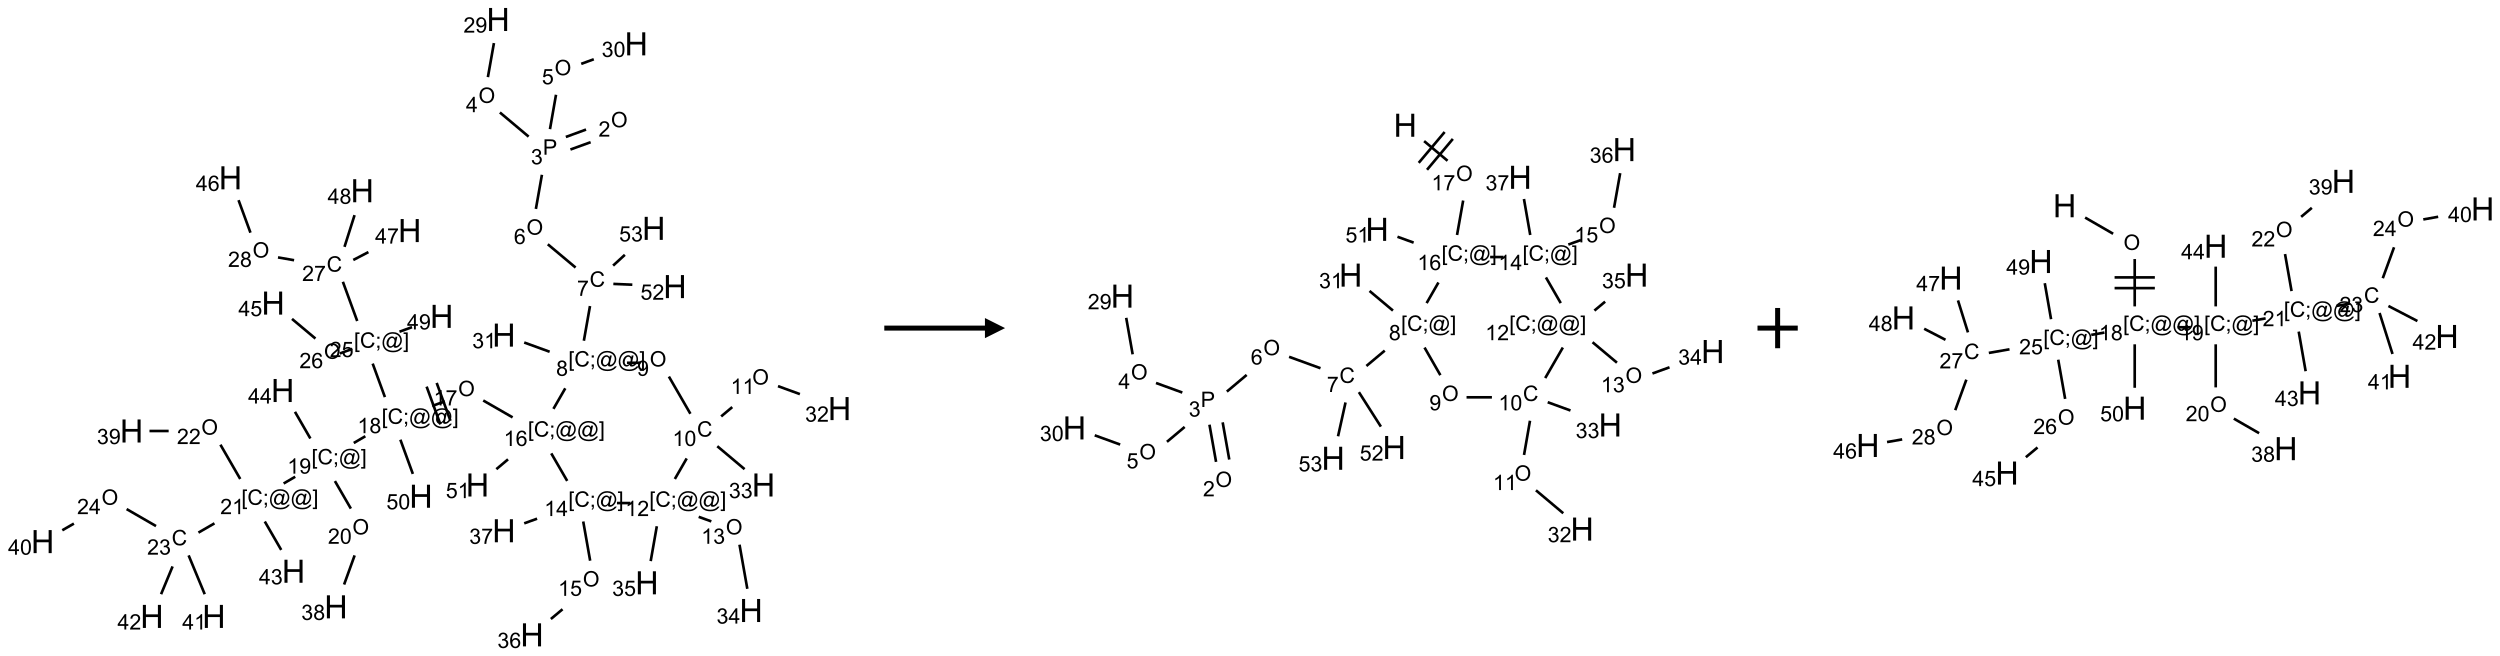 <?xml version="1.0" encoding="UTF-8"?>
<svg xmlns="http://www.w3.org/2000/svg" xmlns:xlink="http://www.w3.org/1999/xlink" width="1242" height="326" viewBox="0 0 1242 326">
<defs>
<g>
<g id="glyph-0-0">
<path d="M 1.332 0 L 1.332 -6.668 L 6.668 -6.668 L 6.668 0 Z M 1.5 -0.168 L 6.5 -0.168 L 6.5 -6.5 L 1.5 -6.5 Z M 1.5 -0.168 "/>
</g>
<g id="glyph-0-1">
<path d="M 0.516 -3.719 C 0.516 -4.984 0.855 -5.977 1.535 -6.695 C 2.215 -7.414 3.094 -7.77 4.172 -7.77 C 4.875 -7.77 5.512 -7.602 6.078 -7.266 C 6.645 -6.93 7.074 -6.461 7.371 -5.855 C 7.668 -5.254 7.816 -4.57 7.816 -3.809 C 7.816 -3.035 7.66 -2.34 7.348 -1.73 C 7.035 -1.117 6.594 -0.656 6.02 -0.34 C 5.449 -0.027 4.828 0.129 4.168 0.129 C 3.449 0.129 2.805 -0.043 2.238 -0.391 C 1.672 -0.738 1.246 -1.211 0.953 -1.812 C 0.66 -2.414 0.516 -3.047 0.516 -3.719 Z M 1.559 -3.703 C 1.559 -2.781 1.805 -2.059 2.301 -1.527 C 2.793 -1 3.414 -0.734 4.16 -0.734 C 4.922 -0.734 5.547 -1 6.039 -1.535 C 6.531 -2.07 6.777 -2.828 6.777 -3.812 C 6.777 -4.434 6.672 -4.977 6.461 -5.441 C 6.25 -5.902 5.945 -6.262 5.539 -6.52 C 5.133 -6.773 4.68 -6.902 4.176 -6.902 C 3.461 -6.902 2.848 -6.656 2.332 -6.164 C 1.816 -5.672 1.559 -4.852 1.559 -3.703 Z M 1.559 -3.703 "/>
</g>
<g id="glyph-0-2">
<path d="M 5.371 -0.902 L 5.371 0 L 0.324 0 C 0.316 -0.227 0.352 -0.441 0.434 -0.652 C 0.562 -0.996 0.766 -1.332 1.051 -1.668 C 1.332 -2 1.742 -2.387 2.277 -2.824 C 3.105 -3.504 3.668 -4.043 3.957 -4.441 C 4.25 -4.84 4.395 -5.215 4.395 -5.566 C 4.395 -5.938 4.262 -6.254 3.996 -6.508 C 3.73 -6.762 3.387 -6.891 2.957 -6.891 C 2.508 -6.891 2.145 -6.754 1.875 -6.484 C 1.605 -6.215 1.469 -5.84 1.465 -5.359 L 0.5 -5.457 C 0.566 -6.176 0.812 -6.727 1.246 -7.102 C 1.676 -7.477 2.254 -7.668 2.98 -7.668 C 3.711 -7.668 4.293 -7.465 4.719 -7.059 C 5.145 -6.652 5.359 -6.148 5.359 -5.547 C 5.359 -5.242 5.297 -4.941 5.172 -4.645 C 5.047 -4.352 4.84 -4.039 4.551 -3.715 C 4.262 -3.387 3.777 -2.938 3.105 -2.371 C 2.543 -1.898 2.18 -1.578 2.02 -1.41 C 1.859 -1.242 1.73 -1.07 1.625 -0.902 Z M 5.371 -0.902 "/>
</g>
<g id="glyph-0-3">
<path d="M 0.824 0 L 0.824 -7.637 L 3.703 -7.637 C 4.211 -7.637 4.598 -7.609 4.863 -7.562 C 5.238 -7.5 5.555 -7.383 5.809 -7.207 C 6.062 -7.031 6.266 -6.785 6.418 -6.469 C 6.574 -6.152 6.652 -5.805 6.652 -5.426 C 6.652 -4.777 6.445 -4.227 6.031 -3.777 C 5.617 -3.328 4.871 -3.105 3.793 -3.105 L 1.832 -3.105 L 1.832 0 Z M 1.832 -4.004 L 3.809 -4.004 C 4.461 -4.004 4.922 -4.125 5.199 -4.371 C 5.473 -4.613 5.609 -4.953 5.609 -5.395 C 5.609 -5.715 5.527 -5.988 5.367 -6.215 C 5.207 -6.441 4.992 -6.594 4.73 -6.668 C 4.559 -6.711 4.246 -6.734 3.785 -6.734 L 1.832 -6.734 Z M 1.832 -4.004 "/>
</g>
<g id="glyph-0-4">
<path d="M 0.449 -2.016 L 1.387 -2.141 C 1.492 -1.609 1.676 -1.227 1.934 -0.992 C 2.191 -0.758 2.508 -0.641 2.879 -0.641 C 3.32 -0.641 3.695 -0.793 3.996 -1.098 C 4.301 -1.402 4.453 -1.781 4.453 -2.234 C 4.453 -2.664 4.312 -3.02 4.031 -3.301 C 3.75 -3.578 3.391 -3.719 2.957 -3.719 C 2.781 -3.719 2.562 -3.684 2.297 -3.613 L 2.402 -4.438 C 2.465 -4.43 2.516 -4.426 2.551 -4.426 C 2.949 -4.426 3.312 -4.531 3.629 -4.738 C 3.949 -4.949 4.109 -5.27 4.109 -5.703 C 4.109 -6.047 3.992 -6.332 3.762 -6.559 C 3.527 -6.785 3.227 -6.895 2.859 -6.895 C 2.496 -6.895 2.191 -6.781 1.949 -6.551 C 1.707 -6.324 1.547 -5.98 1.48 -5.52 L 0.543 -5.688 C 0.656 -6.316 0.918 -6.805 1.324 -7.148 C 1.73 -7.492 2.234 -7.668 2.84 -7.668 C 3.254 -7.668 3.641 -7.578 3.988 -7.398 C 4.34 -7.219 4.609 -6.977 4.793 -6.668 C 4.98 -6.359 5.074 -6.031 5.074 -5.684 C 5.074 -5.352 4.984 -5.051 4.809 -4.781 C 4.629 -4.512 4.367 -4.297 4.02 -4.137 C 4.473 -4.031 4.824 -3.816 5.074 -3.488 C 5.324 -3.16 5.449 -2.75 5.449 -2.254 C 5.449 -1.59 5.203 -1.023 4.719 -0.559 C 4.234 -0.098 3.617 0.137 2.875 0.137 C 2.203 0.137 1.648 -0.062 1.207 -0.465 C 0.762 -0.863 0.512 -1.379 0.449 -2.016 Z M 0.449 -2.016 "/>
</g>
<g id="glyph-0-5">
<path d="M 3.449 0 L 3.449 -1.828 L 0.137 -1.828 L 0.137 -2.688 L 3.621 -7.637 L 4.387 -7.637 L 4.387 -2.688 L 5.418 -2.688 L 5.418 -1.828 L 4.387 -1.828 L 4.387 0 Z M 3.449 -2.688 L 3.449 -6.129 L 1.059 -2.688 Z M 3.449 -2.688 "/>
</g>
<g id="glyph-0-6">
<path d="M 0.582 -1.766 L 1.484 -1.848 C 1.562 -1.426 1.707 -1.117 1.922 -0.926 C 2.137 -0.734 2.414 -0.641 2.75 -0.641 C 3.039 -0.641 3.289 -0.707 3.508 -0.84 C 3.727 -0.973 3.902 -1.148 4.043 -1.367 C 4.18 -1.586 4.297 -1.887 4.391 -2.262 C 4.484 -2.637 4.531 -3.016 4.531 -3.406 C 4.531 -3.449 4.531 -3.512 4.527 -3.594 C 4.34 -3.297 4.082 -3.055 3.758 -2.867 C 3.434 -2.68 3.082 -2.59 2.703 -2.59 C 2.07 -2.59 1.535 -2.816 1.098 -3.277 C 0.66 -3.734 0.441 -4.34 0.441 -5.09 C 0.441 -5.863 0.672 -6.484 1.129 -6.957 C 1.586 -7.43 2.156 -7.668 2.844 -7.668 C 3.34 -7.668 3.793 -7.531 4.207 -7.266 C 4.617 -7 4.93 -6.617 5.145 -6.121 C 5.355 -5.629 5.465 -4.91 5.465 -3.973 C 5.465 -2.996 5.359 -2.223 5.145 -1.645 C 4.934 -1.066 4.617 -0.625 4.199 -0.324 C 3.781 -0.02 3.293 0.129 2.73 0.129 C 2.133 0.129 1.645 -0.035 1.266 -0.367 C 0.887 -0.699 0.66 -1.164 0.582 -1.766 Z M 4.422 -5.137 C 4.422 -5.676 4.277 -6.102 3.992 -6.418 C 3.707 -6.734 3.359 -6.891 2.957 -6.891 C 2.543 -6.891 2.18 -6.719 1.871 -6.379 C 1.562 -6.039 1.406 -5.598 1.406 -5.059 C 1.406 -4.57 1.555 -4.176 1.848 -3.871 C 2.141 -3.566 2.5 -3.418 2.934 -3.418 C 3.367 -3.418 3.723 -3.57 4.004 -3.871 C 4.281 -4.176 4.422 -4.598 4.422 -5.137 Z M 4.422 -5.137 "/>
</g>
<g id="glyph-0-7">
<path d="M 0.441 -2 L 1.426 -2.082 C 1.5 -1.605 1.668 -1.242 1.934 -1.004 C 2.199 -0.762 2.52 -0.641 2.895 -0.641 C 3.348 -0.641 3.73 -0.812 4.043 -1.152 C 4.355 -1.492 4.512 -1.941 4.512 -2.504 C 4.512 -3.039 4.359 -3.461 4.059 -3.77 C 3.758 -4.078 3.367 -4.234 2.879 -4.234 C 2.578 -4.234 2.305 -4.164 2.062 -4.027 C 1.82 -3.891 1.629 -3.715 1.488 -3.496 L 0.609 -3.609 L 1.348 -7.531 L 5.145 -7.531 L 5.145 -6.637 L 2.098 -6.637 L 1.688 -4.582 C 2.145 -4.902 2.625 -5.062 3.129 -5.062 C 3.797 -5.062 4.359 -4.832 4.816 -4.371 C 5.277 -3.91 5.504 -3.312 5.504 -2.59 C 5.504 -1.898 5.305 -1.301 4.902 -0.797 C 4.41 -0.18 3.742 0.129 2.895 0.129 C 2.199 0.129 1.633 -0.062 1.195 -0.453 C 0.758 -0.844 0.504 -1.359 0.441 -2 Z M 0.441 -2 "/>
</g>
<g id="glyph-0-8">
<path d="M 0.441 -3.766 C 0.441 -4.668 0.535 -5.395 0.723 -5.945 C 0.906 -6.496 1.184 -6.922 1.551 -7.219 C 1.918 -7.516 2.375 -7.668 2.934 -7.668 C 3.344 -7.668 3.703 -7.586 4.012 -7.418 C 4.32 -7.254 4.574 -7.016 4.777 -6.707 C 4.977 -6.395 5.137 -6.016 5.25 -5.57 C 5.363 -5.125 5.422 -4.523 5.422 -3.766 C 5.422 -2.871 5.328 -2.148 5.145 -1.598 C 4.961 -1.047 4.688 -0.621 4.32 -0.32 C 3.953 -0.02 3.492 0.129 2.934 0.129 C 2.195 0.129 1.617 -0.133 1.199 -0.66 C 0.695 -1.297 0.441 -2.332 0.441 -3.766 Z M 1.406 -3.766 C 1.406 -2.512 1.555 -1.68 1.848 -1.262 C 2.141 -0.848 2.5 -0.641 2.934 -0.641 C 3.363 -0.641 3.727 -0.848 4.02 -1.266 C 4.312 -1.684 4.457 -2.516 4.457 -3.766 C 4.457 -5.023 4.312 -5.859 4.02 -6.27 C 3.727 -6.684 3.359 -6.891 2.922 -6.891 C 2.492 -6.891 2.148 -6.707 1.891 -6.344 C 1.566 -5.879 1.406 -5.02 1.406 -3.766 Z M 1.406 -3.766 "/>
</g>
<g id="glyph-0-9">
<path d="M 5.309 -5.766 L 4.375 -5.691 C 4.293 -6.059 4.172 -6.328 4.02 -6.496 C 3.766 -6.762 3.453 -6.895 3.082 -6.895 C 2.785 -6.895 2.523 -6.812 2.297 -6.645 C 2 -6.43 1.77 -6.117 1.598 -5.703 C 1.43 -5.289 1.34 -4.703 1.332 -3.938 C 1.559 -4.281 1.836 -4.535 2.16 -4.703 C 2.488 -4.871 2.828 -4.953 3.188 -4.953 C 3.812 -4.953 4.344 -4.723 4.785 -4.262 C 5.223 -3.801 5.441 -3.207 5.441 -2.48 C 5.441 -2 5.34 -1.555 5.133 -1.145 C 4.926 -0.73 4.641 -0.418 4.281 -0.199 C 3.922 0.02 3.512 0.129 3.051 0.129 C 2.27 0.129 1.633 -0.156 1.141 -0.73 C 0.648 -1.305 0.402 -2.254 0.402 -3.574 C 0.402 -5.051 0.672 -6.121 1.219 -6.793 C 1.695 -7.375 2.336 -7.668 3.141 -7.668 C 3.742 -7.668 4.234 -7.5 4.617 -7.16 C 5 -6.824 5.23 -6.359 5.309 -5.766 Z M 1.48 -2.473 C 1.48 -2.152 1.547 -1.844 1.684 -1.547 C 1.82 -1.25 2.016 -1.027 2.262 -0.871 C 2.508 -0.719 2.766 -0.641 3.035 -0.641 C 3.434 -0.641 3.773 -0.801 4.059 -1.121 C 4.344 -1.441 4.484 -1.875 4.484 -2.422 C 4.484 -2.949 4.344 -3.367 4.062 -3.668 C 3.781 -3.973 3.426 -4.125 3 -4.125 C 2.578 -4.125 2.219 -3.973 1.922 -3.668 C 1.625 -3.363 1.48 -2.969 1.48 -2.473 Z M 1.48 -2.473 "/>
</g>
<g id="glyph-0-10">
<path d="M 6.27 -2.676 L 7.281 -2.422 C 7.07 -1.594 6.688 -0.961 6.137 -0.523 C 5.586 -0.086 4.914 0.129 4.121 0.129 C 3.297 0.129 2.629 -0.039 2.113 -0.371 C 1.598 -0.707 1.203 -1.191 0.934 -1.828 C 0.664 -2.465 0.531 -3.145 0.531 -3.875 C 0.531 -4.672 0.684 -5.363 0.988 -5.957 C 1.293 -6.547 1.723 -6.996 2.285 -7.305 C 2.844 -7.613 3.461 -7.766 4.137 -7.766 C 4.898 -7.766 5.543 -7.57 6.062 -7.184 C 6.582 -6.793 6.945 -6.246 7.152 -5.543 L 6.156 -5.309 C 5.98 -5.863 5.723 -6.266 5.387 -6.52 C 5.051 -6.773 4.625 -6.902 4.113 -6.902 C 3.527 -6.902 3.039 -6.762 2.645 -6.48 C 2.25 -6.199 1.973 -5.82 1.812 -5.348 C 1.652 -4.871 1.574 -4.383 1.574 -3.879 C 1.574 -3.23 1.668 -2.664 1.855 -2.18 C 2.047 -1.695 2.34 -1.332 2.738 -1.094 C 3.137 -0.855 3.57 -0.734 4.035 -0.734 C 4.602 -0.734 5.082 -0.898 5.473 -1.223 C 5.867 -1.551 6.133 -2.035 6.27 -2.676 Z M 6.27 -2.676 "/>
</g>
<g id="glyph-0-11">
<path d="M 0.504 -6.637 L 0.504 -7.535 L 5.449 -7.535 L 5.449 -6.809 C 4.961 -6.289 4.48 -5.602 4.004 -4.746 C 3.527 -3.887 3.156 -3.004 2.895 -2.098 C 2.707 -1.461 2.59 -0.762 2.535 0 L 1.574 0 C 1.582 -0.602 1.703 -1.328 1.926 -2.176 C 2.152 -3.027 2.477 -3.848 2.898 -4.637 C 3.32 -5.426 3.77 -6.094 4.246 -6.637 Z M 0.504 -6.637 "/>
</g>
<g id="glyph-0-12">
<path d="M 0.723 2.121 L 0.723 -7.637 L 2.793 -7.637 L 2.793 -6.859 L 1.66 -6.859 L 1.66 1.344 L 2.793 1.344 L 2.793 2.121 Z M 0.723 2.121 "/>
</g>
<g id="glyph-0-13">
<path d="M 0.949 -4.465 L 0.949 -5.531 L 2.016 -5.531 L 2.016 -4.465 Z M 0.949 0 L 0.949 -1.066 L 2.016 -1.066 L 2.016 0 C 2.016 0.391 1.945 0.711 1.809 0.949 C 1.668 1.191 1.449 1.379 1.145 1.512 L 0.887 1.109 C 1.082 1.023 1.23 0.895 1.324 0.727 C 1.418 0.559 1.469 0.316 1.48 0 Z M 0.949 0 "/>
</g>
<g id="glyph-0-14">
<path d="M 6.047 -0.848 C 5.82 -0.59 5.57 -0.379 5.289 -0.223 C 5.008 -0.062 4.73 0.016 4.449 0.016 C 4.141 0.016 3.84 -0.074 3.547 -0.254 C 3.254 -0.434 3.02 -0.715 2.836 -1.09 C 2.652 -1.465 2.562 -1.875 2.562 -2.324 C 2.562 -2.875 2.703 -3.43 2.988 -3.98 C 3.27 -4.535 3.621 -4.953 4.043 -5.23 C 4.461 -5.508 4.871 -5.645 5.266 -5.645 C 5.566 -5.645 5.855 -5.566 6.129 -5.41 C 6.402 -5.25 6.641 -5.012 6.84 -4.688 L 7.016 -5.496 L 7.949 -5.496 L 7.199 -2 C 7.094 -1.516 7.043 -1.246 7.043 -1.191 C 7.043 -1.098 7.078 -1.02 7.148 -0.949 C 7.219 -0.883 7.305 -0.848 7.406 -0.848 C 7.59 -0.848 7.832 -0.953 8.129 -1.168 C 8.527 -1.445 8.84 -1.816 9.07 -2.285 C 9.301 -2.75 9.418 -3.234 9.418 -3.73 C 9.418 -4.309 9.27 -4.852 8.973 -5.355 C 8.676 -5.859 8.23 -6.262 7.645 -6.562 C 7.055 -6.863 6.406 -7.016 5.691 -7.016 C 4.879 -7.016 4.137 -6.824 3.465 -6.445 C 2.793 -6.066 2.273 -5.52 1.902 -4.809 C 1.535 -4.098 1.348 -3.34 1.348 -2.527 C 1.348 -1.676 1.535 -0.941 1.902 -0.328 C 2.273 0.285 2.809 0.742 3.508 1.035 C 4.207 1.328 4.984 1.473 5.832 1.473 C 6.742 1.473 7.504 1.32 8.121 1.016 C 8.734 0.711 9.195 0.34 9.5 -0.098 L 10.441 -0.098 C 10.266 0.266 9.961 0.637 9.531 1.016 C 9.102 1.395 8.59 1.695 7.996 1.914 C 7.402 2.133 6.688 2.246 5.848 2.246 C 5.078 2.246 4.367 2.145 3.715 1.949 C 3.066 1.75 2.512 1.453 2.051 1.055 C 1.594 0.656 1.25 0.199 1.016 -0.316 C 0.723 -0.973 0.578 -1.684 0.578 -2.441 C 0.578 -3.289 0.75 -4.098 1.098 -4.863 C 1.523 -5.805 2.125 -6.527 2.902 -7.027 C 3.684 -7.527 4.629 -7.777 5.738 -7.777 C 6.602 -7.777 7.375 -7.602 8.059 -7.246 C 8.746 -6.895 9.285 -6.371 9.684 -5.672 C 10.02 -5.07 10.188 -4.418 10.188 -3.715 C 10.188 -2.707 9.832 -1.812 9.125 -1.031 C 8.492 -0.328 7.801 0.02 7.051 0.02 C 6.812 0.02 6.617 -0.016 6.473 -0.09 C 6.324 -0.16 6.215 -0.266 6.145 -0.402 C 6.102 -0.488 6.066 -0.637 6.047 -0.848 Z M 3.527 -2.262 C 3.527 -1.785 3.641 -1.414 3.863 -1.152 C 4.09 -0.887 4.348 -0.754 4.641 -0.754 C 4.836 -0.754 5.039 -0.812 5.254 -0.93 C 5.469 -1.047 5.676 -1.219 5.871 -1.449 C 6.066 -1.676 6.23 -1.969 6.355 -2.32 C 6.48 -2.672 6.543 -3.027 6.543 -3.379 C 6.543 -3.852 6.426 -4.219 6.191 -4.48 C 5.957 -4.738 5.672 -4.871 5.332 -4.871 C 5.109 -4.871 4.902 -4.812 4.707 -4.699 C 4.512 -4.586 4.32 -4.406 4.137 -4.156 C 3.953 -3.906 3.805 -3.602 3.691 -3.246 C 3.582 -2.887 3.527 -2.559 3.527 -2.262 Z M 3.527 -2.262 "/>
</g>
<g id="glyph-0-15">
<path d="M 2.27 2.121 L 0.203 2.121 L 0.203 1.344 L 1.332 1.344 L 1.332 -6.859 L 0.203 -6.859 L 0.203 -7.637 L 2.27 -7.637 Z M 2.27 2.121 "/>
</g>
<g id="glyph-0-16">
<path d="M 1.887 -4.141 C 1.496 -4.281 1.207 -4.484 1.02 -4.75 C 0.832 -5.016 0.738 -5.328 0.738 -5.699 C 0.738 -6.254 0.938 -6.719 1.34 -7.098 C 1.738 -7.477 2.27 -7.668 2.934 -7.668 C 3.598 -7.668 4.137 -7.473 4.543 -7.086 C 4.949 -6.699 5.152 -6.227 5.152 -5.672 C 5.152 -5.316 5.059 -5.008 4.871 -4.746 C 4.688 -4.484 4.406 -4.281 4.027 -4.141 C 4.496 -3.988 4.852 -3.742 5.098 -3.402 C 5.34 -3.062 5.465 -2.656 5.465 -2.184 C 5.465 -1.531 5.234 -0.98 4.77 -0.535 C 4.309 -0.09 3.703 0.129 2.949 0.129 C 2.195 0.129 1.586 -0.094 1.125 -0.539 C 0.664 -0.984 0.434 -1.543 0.434 -2.207 C 0.434 -2.703 0.559 -3.121 0.809 -3.457 C 1.062 -3.793 1.422 -4.02 1.887 -4.141 Z M 1.699 -5.73 C 1.699 -5.367 1.812 -5.074 2.047 -4.844 C 2.281 -4.613 2.582 -4.5 2.953 -4.5 C 3.312 -4.5 3.609 -4.613 3.84 -4.84 C 4.07 -5.066 4.188 -5.348 4.188 -5.676 C 4.188 -6.02 4.07 -6.309 3.832 -6.543 C 3.594 -6.777 3.297 -6.895 2.941 -6.895 C 2.586 -6.895 2.289 -6.781 2.051 -6.551 C 1.816 -6.324 1.699 -6.047 1.699 -5.73 Z M 1.395 -2.203 C 1.395 -1.938 1.461 -1.676 1.586 -1.426 C 1.711 -1.176 1.902 -0.984 2.152 -0.848 C 2.402 -0.711 2.672 -0.641 2.957 -0.641 C 3.406 -0.641 3.777 -0.785 4.066 -1.074 C 4.359 -1.363 4.504 -1.727 4.504 -2.172 C 4.504 -2.625 4.355 -2.996 4.055 -3.293 C 3.754 -3.586 3.379 -3.734 2.926 -3.734 C 2.484 -3.734 2.121 -3.59 1.832 -3.297 C 1.543 -3.004 1.395 -2.641 1.395 -2.203 Z M 1.395 -2.203 "/>
</g>
<g id="glyph-0-17">
<path d="M 3.973 0 L 3.035 0 L 3.035 -5.973 C 2.809 -5.758 2.516 -5.543 2.148 -5.328 C 1.781 -5.113 1.453 -4.953 1.16 -4.844 L 1.16 -5.75 C 1.684 -5.996 2.145 -6.297 2.535 -6.645 C 2.93 -6.996 3.207 -7.336 3.371 -7.668 L 3.973 -7.668 Z M 3.973 0 "/>
</g>
<g id="glyph-1-0">
<path d="M 2 0 L 2 -10 L 10 -10 L 10 0 Z M 2.25 -0.25 L 9.75 -0.25 L 9.75 -9.75 L 2.25 -9.75 Z M 2.25 -0.25 "/>
</g>
<g id="glyph-1-1">
<path d="M 1.281 0 L 1.281 -11.453 L 2.797 -11.453 L 2.797 -6.75 L 8.75 -6.75 L 8.75 -11.453 L 10.266 -11.453 L 10.266 0 L 8.75 0 L 8.75 -5.398 L 2.797 -5.398 L 2.797 0 Z M 1.281 0 "/>
</g>
</g>
</defs>
<path fill="none" stroke-width="0.033" stroke-linecap="butt" stroke-linejoin="miter" stroke="rgb(0%, 0%, 0%)" stroke-opacity="1" stroke-miterlimit="10" d="M 6.749 1.367 L 6.498 1.459 " transform="matrix(40, 0, 0, 40, 21.186, 9.678)"/>
<path fill="none" stroke-width="0.033" stroke-linecap="butt" stroke-linejoin="miter" stroke="rgb(0%, 0%, 0%)" stroke-opacity="1" stroke-miterlimit="10" d="M 6.806 1.524 L 6.555 1.615 " transform="matrix(40, 0, 0, 40, 21.186, 9.678)"/>
<path fill="none" stroke-width="0.033" stroke-linecap="butt" stroke-linejoin="miter" stroke="rgb(0%, 0%, 0%)" stroke-opacity="1" stroke-miterlimit="10" d="M 6.036 1.455 L 5.679 1.155 " transform="matrix(40, 0, 0, 40, 21.186, 9.678)"/>
<path fill="none" stroke-width="0.033" stroke-linecap="butt" stroke-linejoin="miter" stroke="rgb(0%, 0%, 0%)" stroke-opacity="1" stroke-miterlimit="10" d="M 5.53 0.716 L 5.605 0.293 " transform="matrix(40, 0, 0, 40, 21.186, 9.678)"/>
<path fill="none" stroke-width="0.033" stroke-linecap="butt" stroke-linejoin="miter" stroke="rgb(0%, 0%, 0%)" stroke-opacity="1" stroke-miterlimit="10" d="M 6.301 1.362 L 6.376 0.935 " transform="matrix(40, 0, 0, 40, 21.186, 9.678)"/>
<path fill="none" stroke-width="0.033" stroke-linecap="butt" stroke-linejoin="miter" stroke="rgb(0%, 0%, 0%)" stroke-opacity="1" stroke-miterlimit="10" d="M 6.689 0.551 L 6.845 0.494 " transform="matrix(40, 0, 0, 40, 21.186, 9.678)"/>
<path fill="none" stroke-width="0.033" stroke-linecap="butt" stroke-linejoin="miter" stroke="rgb(0%, 0%, 0%)" stroke-opacity="1" stroke-miterlimit="10" d="M 6.201 1.929 L 6.126 2.353 " transform="matrix(40, 0, 0, 40, 21.186, 9.678)"/>
<path fill="none" stroke-width="0.033" stroke-linecap="butt" stroke-linejoin="miter" stroke="rgb(0%, 0%, 0%)" stroke-opacity="1" stroke-miterlimit="10" d="M 6.274 2.792 L 6.619 3.081 " transform="matrix(40, 0, 0, 40, 21.186, 9.678)"/>
<path fill="none" stroke-width="0.033" stroke-linecap="butt" stroke-linejoin="miter" stroke="rgb(0%, 0%, 0%)" stroke-opacity="1" stroke-miterlimit="10" d="M 6.798 3.559 L 6.722 3.99 " transform="matrix(40, 0, 0, 40, 21.186, 9.678)"/>
<path fill="none" stroke-width="0.033" stroke-linecap="butt" stroke-linejoin="miter" stroke="rgb(0%, 0%, 0%)" stroke-opacity="1" stroke-miterlimit="10" d="M 6.297 4.127 L 5.981 4.012 " transform="matrix(40, 0, 0, 40, 21.186, 9.678)"/>
<path fill="none" stroke-width="0.033" stroke-linecap="butt" stroke-linejoin="miter" stroke="rgb(0%, 0%, 0%)" stroke-opacity="1" stroke-miterlimit="10" d="M 7.257 4.264 L 7.424 4.264 " transform="matrix(40, 0, 0, 40, 21.186, 9.678)"/>
<path fill="none" stroke-width="0.033" stroke-linecap="butt" stroke-linejoin="miter" stroke="rgb(0%, 0%, 0%)" stroke-opacity="1" stroke-miterlimit="10" d="M 7.778 4.435 L 8.045 4.897 " transform="matrix(40, 0, 0, 40, 21.186, 9.678)"/>
<path fill="none" stroke-width="0.033" stroke-linecap="butt" stroke-linejoin="miter" stroke="rgb(0%, 0%, 0%)" stroke-opacity="1" stroke-miterlimit="10" d="M 8.427 4.93 L 8.565 4.814 " transform="matrix(40, 0, 0, 40, 21.186, 9.678)"/>
<path fill="none" stroke-width="0.033" stroke-linecap="butt" stroke-linejoin="miter" stroke="rgb(0%, 0%, 0%)" stroke-opacity="1" stroke-miterlimit="10" d="M 9.133 4.554 L 9.405 4.653 " transform="matrix(40, 0, 0, 40, 21.186, 9.678)"/>
<path fill="none" stroke-width="0.033" stroke-linecap="butt" stroke-linejoin="miter" stroke="rgb(0%, 0%, 0%)" stroke-opacity="1" stroke-miterlimit="10" d="M 8.379 5.3 L 8.718 5.585 " transform="matrix(40, 0, 0, 40, 21.186, 9.678)"/>
<path fill="none" stroke-width="0.033" stroke-linecap="butt" stroke-linejoin="miter" stroke="rgb(0%, 0%, 0%)" stroke-opacity="1" stroke-miterlimit="10" d="M 7.999 5.452 L 7.852 5.707 " transform="matrix(40, 0, 0, 40, 21.186, 9.678)"/>
<path fill="none" stroke-width="0.033" stroke-linecap="butt" stroke-linejoin="miter" stroke="rgb(0%, 0%, 0%)" stroke-opacity="1" stroke-miterlimit="10" d="M 8.148 6.177 L 8.305 6.234 " transform="matrix(40, 0, 0, 40, 21.186, 9.678)"/>
<path fill="none" stroke-width="0.033" stroke-linecap="butt" stroke-linejoin="miter" stroke="rgb(0%, 0%, 0%)" stroke-opacity="1" stroke-miterlimit="10" d="M 8.655 6.523 L 8.752 7.071 " transform="matrix(40, 0, 0, 40, 21.186, 9.678)"/>
<path fill="none" stroke-width="0.033" stroke-linecap="butt" stroke-linejoin="miter" stroke="rgb(0%, 0%, 0%)" stroke-opacity="1" stroke-miterlimit="10" d="M 7.628 6.294 L 7.552 6.727 " transform="matrix(40, 0, 0, 40, 21.186, 9.678)"/>
<path fill="none" stroke-width="0.033" stroke-linecap="butt" stroke-linejoin="miter" stroke="rgb(0%, 0%, 0%)" stroke-opacity="1" stroke-miterlimit="10" d="M 7.3 6.006 L 7.133 6.006 " transform="matrix(40, 0, 0, 40, 21.186, 9.678)"/>
<path fill="none" stroke-width="0.033" stroke-linecap="butt" stroke-linejoin="miter" stroke="rgb(0%, 0%, 0%)" stroke-opacity="1" stroke-miterlimit="10" d="M 6.714 6.235 L 6.8 6.722 " transform="matrix(40, 0, 0, 40, 21.186, 9.678)"/>
<path fill="none" stroke-width="0.033" stroke-linecap="butt" stroke-linejoin="miter" stroke="rgb(0%, 0%, 0%)" stroke-opacity="1" stroke-miterlimit="10" d="M 6.457 7.325 L 6.312 7.446 " transform="matrix(40, 0, 0, 40, 21.186, 9.678)"/>
<path fill="none" stroke-width="0.033" stroke-linecap="butt" stroke-linejoin="miter" stroke="rgb(0%, 0%, 0%)" stroke-opacity="1" stroke-miterlimit="10" d="M 6.141 6.2 L 5.981 6.258 " transform="matrix(40, 0, 0, 40, 21.186, 9.678)"/>
<path fill="none" stroke-width="0.033" stroke-linecap="butt" stroke-linejoin="miter" stroke="rgb(0%, 0%, 0%)" stroke-opacity="1" stroke-miterlimit="10" d="M 6.515 5.731 L 6.317 5.389 " transform="matrix(40, 0, 0, 40, 21.186, 9.678)"/>
<path fill="none" stroke-width="0.033" stroke-linecap="butt" stroke-linejoin="miter" stroke="rgb(0%, 0%, 0%)" stroke-opacity="1" stroke-miterlimit="10" d="M 6.344 4.836 L 6.491 4.581 " transform="matrix(40, 0, 0, 40, 21.186, 9.678)"/>
<path fill="none" stroke-width="0.033" stroke-linecap="butt" stroke-linejoin="miter" stroke="rgb(0%, 0%, 0%)" stroke-opacity="1" stroke-miterlimit="10" d="M 5.837 4.942 L 5.472 4.732 " transform="matrix(40, 0, 0, 40, 21.186, 9.678)"/>
<path fill="none" stroke-width="0.033" stroke-linecap="butt" stroke-linejoin="miter" stroke="rgb(0%, 0%, 0%)" stroke-opacity="1" stroke-miterlimit="10" d="M 4.995 4.743 L 4.838 4.8 " transform="matrix(40, 0, 0, 40, 21.186, 9.678)"/>
<path fill="none" stroke-width="0.033" stroke-linecap="butt" stroke-linejoin="miter" stroke="rgb(0%, 0%, 0%)" stroke-opacity="1" stroke-miterlimit="10" d="M 4.769 4.56 L 4.94 5.029 " transform="matrix(40, 0, 0, 40, 21.186, 9.678)"/>
<path fill="none" stroke-width="0.033" stroke-linecap="butt" stroke-linejoin="miter" stroke="rgb(0%, 0%, 0%)" stroke-opacity="1" stroke-miterlimit="10" d="M 4.894 4.514 L 5.065 4.984 " transform="matrix(40, 0, 0, 40, 21.186, 9.678)"/>
<path fill="none" stroke-width="0.033" stroke-linecap="butt" stroke-linejoin="miter" stroke="rgb(0%, 0%, 0%)" stroke-opacity="1" stroke-miterlimit="10" d="M 4.008 5.176 L 3.864 5.26 " transform="matrix(40, 0, 0, 40, 21.186, 9.678)"/>
<path fill="none" stroke-width="0.033" stroke-linecap="butt" stroke-linejoin="miter" stroke="rgb(0%, 0%, 0%)" stroke-opacity="1" stroke-miterlimit="10" d="M 3.63 5.733 L 3.828 6.075 " transform="matrix(40, 0, 0, 40, 21.186, 9.678)"/>
<path fill="none" stroke-width="0.033" stroke-linecap="butt" stroke-linejoin="miter" stroke="rgb(0%, 0%, 0%)" stroke-opacity="1" stroke-miterlimit="10" d="M 3.875 6.656 L 3.744 7.018 " transform="matrix(40, 0, 0, 40, 21.186, 9.678)"/>
<path fill="none" stroke-width="0.033" stroke-linecap="butt" stroke-linejoin="miter" stroke="rgb(0%, 0%, 0%)" stroke-opacity="1" stroke-miterlimit="10" d="M 3.137 5.679 L 2.993 5.763 " transform="matrix(40, 0, 0, 40, 21.186, 9.678)"/>
<path fill="none" stroke-width="0.033" stroke-linecap="butt" stroke-linejoin="miter" stroke="rgb(0%, 0%, 0%)" stroke-opacity="1" stroke-miterlimit="10" d="M 2.454 5.707 L 2.208 5.281 " transform="matrix(40, 0, 0, 40, 21.186, 9.678)"/>
<path fill="none" stroke-width="0.033" stroke-linecap="butt" stroke-linejoin="miter" stroke="rgb(0%, 0%, 0%)" stroke-opacity="1" stroke-miterlimit="10" d="M 1.565 5.111 L 1.327 5.111 " transform="matrix(40, 0, 0, 40, 21.186, 9.678)"/>
<path fill="none" stroke-width="0.033" stroke-linecap="butt" stroke-linejoin="miter" stroke="rgb(0%, 0%, 0%)" stroke-opacity="1" stroke-miterlimit="10" d="M 2.134 6.258 L 1.935 6.373 " transform="matrix(40, 0, 0, 40, 21.186, 9.678)"/>
<path fill="none" stroke-width="0.033" stroke-linecap="butt" stroke-linejoin="miter" stroke="rgb(0%, 0%, 0%)" stroke-opacity="1" stroke-miterlimit="10" d="M 1.408 6.292 L 1.043 6.081 " transform="matrix(40, 0, 0, 40, 21.186, 9.678)"/>
<path fill="none" stroke-width="0.033" stroke-linecap="butt" stroke-linejoin="miter" stroke="rgb(0%, 0%, 0%)" stroke-opacity="1" stroke-miterlimit="10" d="M 0.388 6.261 L 0.244 6.344 " transform="matrix(40, 0, 0, 40, 21.186, 9.678)"/>
<path fill="none" stroke-width="0.033" stroke-linecap="butt" stroke-linejoin="miter" stroke="rgb(0%, 0%, 0%)" stroke-opacity="1" stroke-miterlimit="10" d="M 1.813 6.656 L 2.013 7.138 " transform="matrix(40, 0, 0, 40, 21.186, 9.678)"/>
<path fill="none" stroke-width="0.033" stroke-linecap="butt" stroke-linejoin="miter" stroke="rgb(0%, 0%, 0%)" stroke-opacity="1" stroke-miterlimit="10" d="M 1.614 6.793 L 1.471 7.138 " transform="matrix(40, 0, 0, 40, 21.186, 9.678)"/>
<path fill="none" stroke-width="0.033" stroke-linecap="butt" stroke-linejoin="miter" stroke="rgb(0%, 0%, 0%)" stroke-opacity="1" stroke-miterlimit="10" d="M 2.759 6.235 L 2.963 6.588 " transform="matrix(40, 0, 0, 40, 21.186, 9.678)"/>
<path fill="none" stroke-width="0.033" stroke-linecap="butt" stroke-linejoin="miter" stroke="rgb(0%, 0%, 0%)" stroke-opacity="1" stroke-miterlimit="10" d="M 3.325 5.204 L 3.134 4.873 " transform="matrix(40, 0, 0, 40, 21.186, 9.678)"/>
<path fill="none" stroke-width="0.033" stroke-linecap="butt" stroke-linejoin="miter" stroke="rgb(0%, 0%, 0%)" stroke-opacity="1" stroke-miterlimit="10" d="M 4.251 4.69 L 4.099 4.274 " transform="matrix(40, 0, 0, 40, 21.186, 9.678)"/>
<path fill="none" stroke-width="0.033" stroke-linecap="butt" stroke-linejoin="miter" stroke="rgb(0%, 0%, 0%)" stroke-opacity="1" stroke-miterlimit="10" d="M 3.847 4.091 L 3.691 4.148 " transform="matrix(40, 0, 0, 40, 21.186, 9.678)"/>
<path fill="none" stroke-width="0.033" stroke-linecap="butt" stroke-linejoin="miter" stroke="rgb(0%, 0%, 0%)" stroke-opacity="1" stroke-miterlimit="10" d="M 3.388 3.963 L 3.097 3.719 " transform="matrix(40, 0, 0, 40, 21.186, 9.678)"/>
<path fill="none" stroke-width="0.033" stroke-linecap="butt" stroke-linejoin="miter" stroke="rgb(0%, 0%, 0%)" stroke-opacity="1" stroke-miterlimit="10" d="M 3.907 3.745 L 3.729 3.258 " transform="matrix(40, 0, 0, 40, 21.186, 9.678)"/>
<path fill="none" stroke-width="0.033" stroke-linecap="butt" stroke-linejoin="miter" stroke="rgb(0%, 0%, 0%)" stroke-opacity="1" stroke-miterlimit="10" d="M 3.123 2.99 L 2.923 2.955 " transform="matrix(40, 0, 0, 40, 21.186, 9.678)"/>
<path fill="none" stroke-width="0.033" stroke-linecap="butt" stroke-linejoin="miter" stroke="rgb(0%, 0%, 0%)" stroke-opacity="1" stroke-miterlimit="10" d="M 2.581 2.648 L 2.433 2.244 " transform="matrix(40, 0, 0, 40, 21.186, 9.678)"/>
<path fill="none" stroke-width="0.033" stroke-linecap="butt" stroke-linejoin="miter" stroke="rgb(0%, 0%, 0%)" stroke-opacity="1" stroke-miterlimit="10" d="M 3.858 2.987 L 4.046 2.889 " transform="matrix(40, 0, 0, 40, 21.186, 9.678)"/>
<path fill="none" stroke-width="0.033" stroke-linecap="butt" stroke-linejoin="miter" stroke="rgb(0%, 0%, 0%)" stroke-opacity="1" stroke-miterlimit="10" d="M 3.749 2.824 L 3.874 2.43 " transform="matrix(40, 0, 0, 40, 21.186, 9.678)"/>
<path fill="none" stroke-width="0.033" stroke-linecap="butt" stroke-linejoin="miter" stroke="rgb(0%, 0%, 0%)" stroke-opacity="1" stroke-miterlimit="10" d="M 4.432 3.878 L 4.588 3.821 " transform="matrix(40, 0, 0, 40, 21.186, 9.678)"/>
<path fill="none" stroke-width="0.033" stroke-linecap="butt" stroke-linejoin="miter" stroke="rgb(0%, 0%, 0%)" stroke-opacity="1" stroke-miterlimit="10" d="M 4.443 5.219 L 4.598 5.644 " transform="matrix(40, 0, 0, 40, 21.186, 9.678)"/>
<path fill="none" stroke-width="0.033" stroke-linecap="butt" stroke-linejoin="miter" stroke="rgb(0%, 0%, 0%)" stroke-opacity="1" stroke-miterlimit="10" d="M 5.78 5.463 L 5.635 5.585 " transform="matrix(40, 0, 0, 40, 21.186, 9.678)"/>
<path fill="none" stroke-width="0.033" stroke-linecap="butt" stroke-linejoin="miter" stroke="rgb(0%, 0%, 0%)" stroke-opacity="1" stroke-miterlimit="10" d="M 7.088 3.284 L 7.324 3.294 " transform="matrix(40, 0, 0, 40, 21.186, 9.678)"/>
<path fill="none" stroke-width="0.033" stroke-linecap="butt" stroke-linejoin="miter" stroke="rgb(0%, 0%, 0%)" stroke-opacity="1" stroke-miterlimit="10" d="M 7.085 3.057 L 7.231 2.923 " transform="matrix(40, 0, 0, 40, 21.186, 9.678)"/>
<g fill="rgb(0%, 0%, 0%)" fill-opacity="1">
<use xlink:href="#glyph-0-1" x="303.508" y="63.242"/>
</g>
<g fill="rgb(0%, 0%, 0%)" fill-opacity="1">
<use xlink:href="#glyph-0-2" x="297.32" y="67.875"/>
</g>
<g fill="rgb(0%, 0%, 0%)" fill-opacity="1">
<use xlink:href="#glyph-0-3" x="269.695" y="76.863"/>
</g>
<g fill="rgb(0%, 0%, 0%)" fill-opacity="1">
<use xlink:href="#glyph-0-4" x="263.738" y="81.633"/>
</g>
<g fill="rgb(0%, 0%, 0%)" fill-opacity="1">
<use xlink:href="#glyph-0-1" x="237.715" y="51.145"/>
</g>
<g fill="rgb(0%, 0%, 0%)" fill-opacity="1">
<use xlink:href="#glyph-0-5" x="231.48" y="55.742"/>
</g>
<g fill="rgb(0%, 0%, 0%)" fill-opacity="1">
<use xlink:href="#glyph-1-1" x="241.684" y="15.406"/>
</g>
<g fill="rgb(0%, 0%, 0%)" fill-opacity="1">
<use xlink:href="#glyph-0-2" x="230.234" y="16.199"/>
<use xlink:href="#glyph-0-6" x="236.167" y="16.199"/>
</g>
<g fill="rgb(0%, 0%, 0%)" fill-opacity="1">
<use xlink:href="#glyph-0-1" x="275.516" y="37.383"/>
</g>
<g fill="rgb(0%, 0%, 0%)" fill-opacity="1">
<use xlink:href="#glyph-0-7" x="269.191" y="41.883"/>
</g>
<g fill="rgb(0%, 0%, 0%)" fill-opacity="1">
<use xlink:href="#glyph-1-1" x="310.301" y="27.504"/>
</g>
<g fill="rgb(0%, 0%, 0%)" fill-opacity="1">
<use xlink:href="#glyph-0-4" x="298.891" y="28.297"/>
<use xlink:href="#glyph-0-8" x="304.823" y="28.297"/>
</g>
<g fill="rgb(0%, 0%, 0%)" fill-opacity="1">
<use xlink:href="#glyph-0-1" x="261.547" y="116.617"/>
</g>
<g fill="rgb(0%, 0%, 0%)" fill-opacity="1">
<use xlink:href="#glyph-0-9" x="255.285" y="121.25"/>
</g>
<g fill="rgb(0%, 0%, 0%)" fill-opacity="1">
<use xlink:href="#glyph-0-10" x="292.898" y="142.473"/>
</g>
<g fill="rgb(0%, 0%, 0%)" fill-opacity="1">
<use xlink:href="#glyph-0-11" x="286.645" y="146.977"/>
</g>
<g fill="rgb(0%, 0%, 0%)" fill-opacity="1">
<use xlink:href="#glyph-0-12" x="282.344" y="182.098"/>
<use xlink:href="#glyph-0-10" x="285.307" y="182.098"/>
<use xlink:href="#glyph-0-13" x="293.01" y="182.098"/>
<use xlink:href="#glyph-0-14" x="295.974" y="182.098"/>
<use xlink:href="#glyph-0-14" x="306.802" y="182.098"/>
<use xlink:href="#glyph-0-15" x="317.63" y="182.098"/>
</g>
<g fill="rgb(0%, 0%, 0%)" fill-opacity="1">
<use xlink:href="#glyph-0-16" x="276.27" y="186.723"/>
</g>
<g fill="rgb(0%, 0%, 0%)" fill-opacity="1">
<use xlink:href="#glyph-1-1" x="244.555" y="172.211"/>
</g>
<g fill="rgb(0%, 0%, 0%)" fill-opacity="1">
<use xlink:href="#glyph-0-4" x="234.598" y="173.004"/>
<use xlink:href="#glyph-0-17" x="240.53" y="173.004"/>
</g>
<g fill="rgb(0%, 0%, 0%)" fill-opacity="1">
<use xlink:href="#glyph-0-1" x="322.781" y="182.094"/>
</g>
<g fill="rgb(0%, 0%, 0%)" fill-opacity="1">
<use xlink:href="#glyph-0-6" x="316.496" y="186.723"/>
</g>
<g fill="rgb(0%, 0%, 0%)" fill-opacity="1">
<use xlink:href="#glyph-0-10" x="346.254" y="216.926"/>
</g>
<g fill="rgb(0%, 0%, 0%)" fill-opacity="1">
<use xlink:href="#glyph-0-17" x="334.094" y="221.562"/>
<use xlink:href="#glyph-0-8" x="340.026" y="221.562"/>
</g>
<g fill="rgb(0%, 0%, 0%)" fill-opacity="1">
<use xlink:href="#glyph-0-1" x="373.711" y="191.07"/>
</g>
<g fill="rgb(0%, 0%, 0%)" fill-opacity="1">
<use xlink:href="#glyph-0-17" x="362.984" y="195.703"/>
<use xlink:href="#glyph-0-17" x="368.917" y="195.703"/>
</g>
<g fill="rgb(0%, 0%, 0%)" fill-opacity="1">
<use xlink:href="#glyph-1-1" x="411.316" y="208.711"/>
</g>
<g fill="rgb(0%, 0%, 0%)" fill-opacity="1">
<use xlink:href="#glyph-0-4" x="399.961" y="209.504"/>
<use xlink:href="#glyph-0-2" x="405.893" y="209.504"/>
</g>
<g fill="rgb(0%, 0%, 0%)" fill-opacity="1">
<use xlink:href="#glyph-1-1" x="373.516" y="246.668"/>
</g>
<g fill="rgb(0%, 0%, 0%)" fill-opacity="1">
<use xlink:href="#glyph-0-4" x="362.082" y="247.461"/>
<use xlink:href="#glyph-0-4" x="368.014" y="247.461"/>
</g>
<g fill="rgb(0%, 0%, 0%)" fill-opacity="1">
<use xlink:href="#glyph-0-12" x="322.57" y="251.773"/>
<use xlink:href="#glyph-0-10" x="325.534" y="251.773"/>
<use xlink:href="#glyph-0-13" x="333.237" y="251.773"/>
<use xlink:href="#glyph-0-14" x="336.201" y="251.773"/>
<use xlink:href="#glyph-0-14" x="347.029" y="251.773"/>
<use xlink:href="#glyph-0-15" x="357.857" y="251.773"/>
</g>
<g fill="rgb(0%, 0%, 0%)" fill-opacity="1">
<use xlink:href="#glyph-0-17" x="310.66" y="256.398"/>
<use xlink:href="#glyph-0-2" x="316.592" y="256.398"/>
</g>
<g fill="rgb(0%, 0%, 0%)" fill-opacity="1">
<use xlink:href="#glyph-0-1" x="360.582" y="265.527"/>
</g>
<g fill="rgb(0%, 0%, 0%)" fill-opacity="1">
<use xlink:href="#glyph-0-17" x="348.383" y="270.16"/>
<use xlink:href="#glyph-0-4" x="354.315" y="270.16"/>
</g>
<g fill="rgb(0%, 0%, 0%)" fill-opacity="1">
<use xlink:href="#glyph-1-1" x="367.371" y="309.023"/>
</g>
<g fill="rgb(0%, 0%, 0%)" fill-opacity="1">
<use xlink:href="#glyph-0-4" x="355.969" y="309.816"/>
<use xlink:href="#glyph-0-5" x="361.901" y="309.816"/>
</g>
<g fill="rgb(0%, 0%, 0%)" fill-opacity="1">
<use xlink:href="#glyph-1-1" x="315.602" y="295.266"/>
</g>
<g fill="rgb(0%, 0%, 0%)" fill-opacity="1">
<use xlink:href="#glyph-0-4" x="304.109" y="296.055"/>
<use xlink:href="#glyph-0-7" x="310.042" y="296.055"/>
</g>
<g fill="rgb(0%, 0%, 0%)" fill-opacity="1">
<use xlink:href="#glyph-0-12" x="282.344" y="251.773"/>
<use xlink:href="#glyph-0-10" x="285.307" y="251.773"/>
<use xlink:href="#glyph-0-13" x="293.01" y="251.773"/>
<use xlink:href="#glyph-0-14" x="295.974" y="251.773"/>
<use xlink:href="#glyph-0-15" x="306.802" y="251.773"/>
</g>
<g fill="rgb(0%, 0%, 0%)" fill-opacity="1">
<use xlink:href="#glyph-0-17" x="270.383" y="256.398"/>
<use xlink:href="#glyph-0-5" x="276.315" y="256.398"/>
</g>
<g fill="rgb(0%, 0%, 0%)" fill-opacity="1">
<use xlink:href="#glyph-0-1" x="289.539" y="291.387"/>
</g>
<g fill="rgb(0%, 0%, 0%)" fill-opacity="1">
<use xlink:href="#glyph-0-17" x="277.281" y="296.016"/>
<use xlink:href="#glyph-0-7" x="283.214" y="296.016"/>
</g>
<g fill="rgb(0%, 0%, 0%)" fill-opacity="1">
<use xlink:href="#glyph-1-1" x="258.527" y="321.121"/>
</g>
<g fill="rgb(0%, 0%, 0%)" fill-opacity="1">
<use xlink:href="#glyph-0-4" x="247.098" y="321.914"/>
<use xlink:href="#glyph-0-9" x="253.03" y="321.914"/>
</g>
<g fill="rgb(0%, 0%, 0%)" fill-opacity="1">
<use xlink:href="#glyph-1-1" x="244.555" y="269.406"/>
</g>
<g fill="rgb(0%, 0%, 0%)" fill-opacity="1">
<use xlink:href="#glyph-0-4" x="233.121" y="270.199"/>
<use xlink:href="#glyph-0-11" x="239.053" y="270.199"/>
</g>
<g fill="rgb(0%, 0%, 0%)" fill-opacity="1">
<use xlink:href="#glyph-0-12" x="262.227" y="216.934"/>
<use xlink:href="#glyph-0-10" x="265.19" y="216.934"/>
<use xlink:href="#glyph-0-13" x="272.893" y="216.934"/>
<use xlink:href="#glyph-0-14" x="275.857" y="216.934"/>
<use xlink:href="#glyph-0-14" x="286.685" y="216.934"/>
<use xlink:href="#glyph-0-15" x="297.513" y="216.934"/>
</g>
<g fill="rgb(0%, 0%, 0%)" fill-opacity="1">
<use xlink:href="#glyph-0-17" x="250.242" y="221.562"/>
<use xlink:href="#glyph-0-9" x="256.174" y="221.562"/>
</g>
<g fill="rgb(0%, 0%, 0%)" fill-opacity="1">
<use xlink:href="#glyph-0-1" x="227.602" y="196.816"/>
</g>
<g fill="rgb(0%, 0%, 0%)" fill-opacity="1">
<use xlink:href="#glyph-0-17" x="215.402" y="201.449"/>
<use xlink:href="#glyph-0-11" x="221.335" y="201.449"/>
</g>
<g fill="rgb(0%, 0%, 0%)" fill-opacity="1">
<use xlink:href="#glyph-0-12" x="189.59" y="210.578"/>
<use xlink:href="#glyph-0-10" x="192.553" y="210.578"/>
<use xlink:href="#glyph-0-13" x="200.257" y="210.578"/>
<use xlink:href="#glyph-0-14" x="203.22" y="210.578"/>
<use xlink:href="#glyph-0-14" x="214.048" y="210.578"/>
<use xlink:href="#glyph-0-15" x="224.876" y="210.578"/>
</g>
<g fill="rgb(0%, 0%, 0%)" fill-opacity="1">
<use xlink:href="#glyph-0-17" x="177.582" y="215.207"/>
<use xlink:href="#glyph-0-16" x="183.514" y="215.207"/>
</g>
<g fill="rgb(0%, 0%, 0%)" fill-opacity="1">
<use xlink:href="#glyph-0-12" x="154.75" y="230.691"/>
<use xlink:href="#glyph-0-10" x="157.714" y="230.691"/>
<use xlink:href="#glyph-0-13" x="165.417" y="230.691"/>
<use xlink:href="#glyph-0-14" x="168.38" y="230.691"/>
<use xlink:href="#glyph-0-15" x="179.208" y="230.691"/>
</g>
<g fill="rgb(0%, 0%, 0%)" fill-opacity="1">
<use xlink:href="#glyph-0-17" x="142.746" y="235.32"/>
<use xlink:href="#glyph-0-6" x="148.678" y="235.32"/>
</g>
<g fill="rgb(0%, 0%, 0%)" fill-opacity="1">
<use xlink:href="#glyph-0-1" x="175.074" y="265.527"/>
</g>
<g fill="rgb(0%, 0%, 0%)" fill-opacity="1">
<use xlink:href="#glyph-0-2" x="162.902" y="270.16"/>
<use xlink:href="#glyph-0-8" x="168.835" y="270.16"/>
</g>
<g fill="rgb(0%, 0%, 0%)" fill-opacity="1">
<use xlink:href="#glyph-1-1" x="161.121" y="307.207"/>
</g>
<g fill="rgb(0%, 0%, 0%)" fill-opacity="1">
<use xlink:href="#glyph-0-4" x="149.672" y="308"/>
<use xlink:href="#glyph-0-16" x="155.604" y="308"/>
</g>
<g fill="rgb(0%, 0%, 0%)" fill-opacity="1">
<use xlink:href="#glyph-0-12" x="119.914" y="250.805"/>
<use xlink:href="#glyph-0-10" x="122.878" y="250.805"/>
<use xlink:href="#glyph-0-13" x="130.581" y="250.805"/>
<use xlink:href="#glyph-0-14" x="133.544" y="250.805"/>
<use xlink:href="#glyph-0-14" x="144.372" y="250.805"/>
<use xlink:href="#glyph-0-15" x="155.201" y="250.805"/>
</g>
<g fill="rgb(0%, 0%, 0%)" fill-opacity="1">
<use xlink:href="#glyph-0-2" x="109.398" y="255.434"/>
<use xlink:href="#glyph-0-17" x="115.331" y="255.434"/>
</g>
<g fill="rgb(0%, 0%, 0%)" fill-opacity="1">
<use xlink:href="#glyph-0-1" x="100.008" y="215.965"/>
</g>
<g fill="rgb(0%, 0%, 0%)" fill-opacity="1">
<use xlink:href="#glyph-0-2" x="87.891" y="220.598"/>
<use xlink:href="#glyph-0-2" x="93.823" y="220.598"/>
</g>
<g fill="rgb(0%, 0%, 0%)" fill-opacity="1">
<use xlink:href="#glyph-1-1" x="59.586" y="219.844"/>
</g>
<g fill="rgb(0%, 0%, 0%)" fill-opacity="1">
<use xlink:href="#glyph-0-4" x="48.137" y="220.637"/>
<use xlink:href="#glyph-0-6" x="54.069" y="220.637"/>
</g>
<g fill="rgb(0%, 0%, 0%)" fill-opacity="1">
<use xlink:href="#glyph-0-10" x="85.27" y="270.914"/>
</g>
<g fill="rgb(0%, 0%, 0%)" fill-opacity="1">
<use xlink:href="#glyph-0-2" x="73.086" y="275.547"/>
<use xlink:href="#glyph-0-4" x="79.018" y="275.547"/>
</g>
<g fill="rgb(0%, 0%, 0%)" fill-opacity="1">
<use xlink:href="#glyph-0-1" x="50.445" y="250.801"/>
</g>
<g fill="rgb(0%, 0%, 0%)" fill-opacity="1">
<use xlink:href="#glyph-0-2" x="38.281" y="255.434"/>
<use xlink:href="#glyph-0-5" x="44.214" y="255.434"/>
</g>
<g fill="rgb(0%, 0%, 0%)" fill-opacity="1">
<use xlink:href="#glyph-1-1" x="15.414" y="274.797"/>
</g>
<g fill="rgb(0%, 0%, 0%)" fill-opacity="1">
<use xlink:href="#glyph-0-5" x="4.004" y="275.586"/>
<use xlink:href="#glyph-0-8" x="9.936" y="275.586"/>
</g>
<g fill="rgb(0%, 0%, 0%)" fill-opacity="1">
<use xlink:href="#glyph-1-1" x="100.484" y="311.961"/>
</g>
<g fill="rgb(0%, 0%, 0%)" fill-opacity="1">
<use xlink:href="#glyph-0-5" x="90.523" y="312.754"/>
<use xlink:href="#glyph-0-17" x="96.456" y="312.754"/>
</g>
<g fill="rgb(0%, 0%, 0%)" fill-opacity="1">
<use xlink:href="#glyph-1-1" x="69.695" y="311.961"/>
</g>
<g fill="rgb(0%, 0%, 0%)" fill-opacity="1">
<use xlink:href="#glyph-0-5" x="58.34" y="312.754"/>
<use xlink:href="#glyph-0-2" x="64.272" y="312.754"/>
</g>
<g fill="rgb(0%, 0%, 0%)" fill-opacity="1">
<use xlink:href="#glyph-1-1" x="140.043" y="289.52"/>
</g>
<g fill="rgb(0%, 0%, 0%)" fill-opacity="1">
<use xlink:href="#glyph-0-5" x="128.609" y="290.312"/>
<use xlink:href="#glyph-0-4" x="134.542" y="290.312"/>
</g>
<g fill="rgb(0%, 0%, 0%)" fill-opacity="1">
<use xlink:href="#glyph-1-1" x="134.652" y="199.73"/>
</g>
<g fill="rgb(0%, 0%, 0%)" fill-opacity="1">
<use xlink:href="#glyph-0-5" x="123.25" y="200.492"/>
<use xlink:href="#glyph-0-5" x="129.182" y="200.492"/>
</g>
<g fill="rgb(0%, 0%, 0%)" fill-opacity="1">
<use xlink:href="#glyph-0-12" x="175.828" y="172.777"/>
<use xlink:href="#glyph-0-10" x="178.792" y="172.777"/>
<use xlink:href="#glyph-0-13" x="186.495" y="172.777"/>
<use xlink:href="#glyph-0-14" x="189.458" y="172.777"/>
<use xlink:href="#glyph-0-15" x="200.286" y="172.777"/>
</g>
<g fill="rgb(0%, 0%, 0%)" fill-opacity="1">
<use xlink:href="#glyph-0-2" x="163.785" y="177.406"/>
<use xlink:href="#glyph-0-7" x="169.717" y="177.406"/>
</g>
<g fill="rgb(0%, 0%, 0%)" fill-opacity="1">
<use xlink:href="#glyph-0-1" x="160.922" y="178.277"/>
</g>
<g fill="rgb(0%, 0%, 0%)" fill-opacity="1">
<use xlink:href="#glyph-0-2" x="148.727" y="182.91"/>
<use xlink:href="#glyph-0-9" x="154.659" y="182.91"/>
</g>
<g fill="rgb(0%, 0%, 0%)" fill-opacity="1">
<use xlink:href="#glyph-1-1" x="129.91" y="156.297"/>
</g>
<g fill="rgb(0%, 0%, 0%)" fill-opacity="1">
<use xlink:href="#glyph-0-5" x="118.418" y="157.059"/>
<use xlink:href="#glyph-0-7" x="124.35" y="157.059"/>
</g>
<g fill="rgb(0%, 0%, 0%)" fill-opacity="1">
<use xlink:href="#glyph-0-10" x="162.266" y="134.969"/>
</g>
<g fill="rgb(0%, 0%, 0%)" fill-opacity="1">
<use xlink:href="#glyph-0-2" x="150.086" y="139.605"/>
<use xlink:href="#glyph-0-11" x="156.018" y="139.605"/>
</g>
<g fill="rgb(0%, 0%, 0%)" fill-opacity="1">
<use xlink:href="#glyph-0-1" x="125.488" y="127.984"/>
</g>
<g fill="rgb(0%, 0%, 0%)" fill-opacity="1">
<use xlink:href="#glyph-0-2" x="113.273" y="132.617"/>
<use xlink:href="#glyph-0-16" x="119.206" y="132.617"/>
</g>
<g fill="rgb(0%, 0%, 0%)" fill-opacity="1">
<use xlink:href="#glyph-1-1" x="108.711" y="94.062"/>
</g>
<g fill="rgb(0%, 0%, 0%)" fill-opacity="1">
<use xlink:href="#glyph-0-5" x="97.285" y="94.855"/>
<use xlink:href="#glyph-0-9" x="103.217" y="94.855"/>
</g>
<g fill="rgb(0%, 0%, 0%)" fill-opacity="1">
<use xlink:href="#glyph-1-1" x="197.77" y="120.273"/>
</g>
<g fill="rgb(0%, 0%, 0%)" fill-opacity="1">
<use xlink:href="#glyph-0-5" x="186.336" y="121.035"/>
<use xlink:href="#glyph-0-11" x="192.268" y="121.035"/>
</g>
<g fill="rgb(0%, 0%, 0%)" fill-opacity="1">
<use xlink:href="#glyph-1-1" x="174.184" y="100.484"/>
</g>
<g fill="rgb(0%, 0%, 0%)" fill-opacity="1">
<use xlink:href="#glyph-0-5" x="162.734" y="101.277"/>
<use xlink:href="#glyph-0-16" x="168.667" y="101.277"/>
</g>
<g fill="rgb(0%, 0%, 0%)" fill-opacity="1">
<use xlink:href="#glyph-1-1" x="213.648" y="162.895"/>
</g>
<g fill="rgb(0%, 0%, 0%)" fill-opacity="1">
<use xlink:href="#glyph-0-5" x="202.199" y="163.688"/>
<use xlink:href="#glyph-0-6" x="208.132" y="163.688"/>
</g>
<g fill="rgb(0%, 0%, 0%)" fill-opacity="1">
<use xlink:href="#glyph-1-1" x="203.363" y="252.254"/>
</g>
<g fill="rgb(0%, 0%, 0%)" fill-opacity="1">
<use xlink:href="#glyph-0-7" x="191.953" y="253.047"/>
<use xlink:href="#glyph-0-8" x="197.885" y="253.047"/>
</g>
<g fill="rgb(0%, 0%, 0%)" fill-opacity="1">
<use xlink:href="#glyph-1-1" x="231.43" y="246.668"/>
</g>
<g fill="rgb(0%, 0%, 0%)" fill-opacity="1">
<use xlink:href="#glyph-0-7" x="221.469" y="247.461"/>
<use xlink:href="#glyph-0-17" x="227.401" y="247.461"/>
</g>
<g fill="rgb(0%, 0%, 0%)" fill-opacity="1">
<use xlink:href="#glyph-1-1" x="329.531" y="148.109"/>
</g>
<g fill="rgb(0%, 0%, 0%)" fill-opacity="1">
<use xlink:href="#glyph-0-7" x="318.176" y="148.902"/>
<use xlink:href="#glyph-0-2" x="324.108" y="148.902"/>
</g>
<g fill="rgb(0%, 0%, 0%)" fill-opacity="1">
<use xlink:href="#glyph-1-1" x="319.004" y="119.176"/>
</g>
<g fill="rgb(0%, 0%, 0%)" fill-opacity="1">
<use xlink:href="#glyph-0-7" x="307.566" y="119.969"/>
<use xlink:href="#glyph-0-4" x="313.499" y="119.969"/>
</g>
<path fill-rule="nonzero" fill="rgb(0%, 0%, 0%)" fill-opacity="1" d="M 439.316 164.25 L 489.316 164.25 L 489.316 168 L 499.316 163 L 489.316 158 L 489.316 161.75 L 439.316 161.75 "/>
<path fill="none" stroke-width="0.033" stroke-linecap="butt" stroke-linejoin="miter" stroke="rgb(0%, 0%, 0%)" stroke-opacity="1" stroke-miterlimit="10" d="M 4.343 0.197 L 4.634 0.441 " transform="matrix(40, 0, 0, 40, 533.779, 62.223)"/>
<path fill="none" stroke-width="0.033" stroke-linecap="butt" stroke-linejoin="miter" stroke="rgb(0%, 0%, 0%)" stroke-opacity="1" stroke-miterlimit="10" d="M 4.379 0.553 L 4.7 0.17 " transform="matrix(40, 0, 0, 40, 533.779, 62.223)"/>
<path fill="none" stroke-width="0.033" stroke-linecap="butt" stroke-linejoin="miter" stroke="rgb(0%, 0%, 0%)" stroke-opacity="1" stroke-miterlimit="10" d="M 4.276 0.467 L 4.598 0.084 " transform="matrix(40, 0, 0, 40, 533.779, 62.223)"/>
<path fill="none" stroke-width="0.033" stroke-linecap="butt" stroke-linejoin="miter" stroke="rgb(0%, 0%, 0%)" stroke-opacity="1" stroke-miterlimit="10" d="M 4.828 0.935 L 4.752 1.363 " transform="matrix(40, 0, 0, 40, 533.779, 62.223)"/>
<path fill="none" stroke-width="0.033" stroke-linecap="butt" stroke-linejoin="miter" stroke="rgb(0%, 0%, 0%)" stroke-opacity="1" stroke-miterlimit="10" d="M 4.213 1.458 L 4.012 1.385 " transform="matrix(40, 0, 0, 40, 533.779, 62.223)"/>
<path fill="none" stroke-width="0.033" stroke-linecap="butt" stroke-linejoin="miter" stroke="rgb(0%, 0%, 0%)" stroke-opacity="1" stroke-miterlimit="10" d="M 4.521 1.953 L 4.374 2.209 " transform="matrix(40, 0, 0, 40, 533.779, 62.223)"/>
<path fill="none" stroke-width="0.033" stroke-linecap="butt" stroke-linejoin="miter" stroke="rgb(0%, 0%, 0%)" stroke-opacity="1" stroke-miterlimit="10" d="M 3.854 2.799 L 3.626 2.99 " transform="matrix(40, 0, 0, 40, 533.779, 62.223)"/>
<path fill="none" stroke-width="0.033" stroke-linecap="butt" stroke-linejoin="miter" stroke="rgb(0%, 0%, 0%)" stroke-opacity="1" stroke-miterlimit="10" d="M 3.056 3.018 L 2.666 2.876 " transform="matrix(40, 0, 0, 40, 533.779, 62.223)"/>
<path fill="none" stroke-width="0.033" stroke-linecap="butt" stroke-linejoin="miter" stroke="rgb(0%, 0%, 0%)" stroke-opacity="1" stroke-miterlimit="10" d="M 2.139 3.101 L 1.893 3.308 " transform="matrix(40, 0, 0, 40, 533.779, 62.223)"/>
<path fill="none" stroke-width="0.033" stroke-linecap="butt" stroke-linejoin="miter" stroke="rgb(0%, 0%, 0%)" stroke-opacity="1" stroke-miterlimit="10" d="M 1.677 3.719 L 1.759 4.181 " transform="matrix(40, 0, 0, 40, 533.779, 62.223)"/>
<path fill="none" stroke-width="0.033" stroke-linecap="butt" stroke-linejoin="miter" stroke="rgb(0%, 0%, 0%)" stroke-opacity="1" stroke-miterlimit="10" d="M 1.841 3.69 L 1.923 4.152 " transform="matrix(40, 0, 0, 40, 533.779, 62.223)"/>
<path fill="none" stroke-width="0.033" stroke-linecap="butt" stroke-linejoin="miter" stroke="rgb(0%, 0%, 0%)" stroke-opacity="1" stroke-miterlimit="10" d="M 1.34 3.32 L 1.013 3.201 " transform="matrix(40, 0, 0, 40, 533.779, 62.223)"/>
<path fill="none" stroke-width="0.033" stroke-linecap="butt" stroke-linejoin="miter" stroke="rgb(0%, 0%, 0%)" stroke-opacity="1" stroke-miterlimit="10" d="M 0.723 2.845 L 0.643 2.392 " transform="matrix(40, 0, 0, 40, 533.779, 62.223)"/>
<path fill="none" stroke-width="0.033" stroke-linecap="butt" stroke-linejoin="miter" stroke="rgb(0%, 0%, 0%)" stroke-opacity="1" stroke-miterlimit="10" d="M 1.369 3.747 L 1.149 3.932 " transform="matrix(40, 0, 0, 40, 533.779, 62.223)"/>
<path fill="none" stroke-width="0.033" stroke-linecap="butt" stroke-linejoin="miter" stroke="rgb(0%, 0%, 0%)" stroke-opacity="1" stroke-miterlimit="10" d="M 0.568 3.966 L 0.252 3.851 " transform="matrix(40, 0, 0, 40, 533.779, 62.223)"/>
<path fill="none" stroke-width="0.033" stroke-linecap="butt" stroke-linejoin="miter" stroke="rgb(0%, 0%, 0%)" stroke-opacity="1" stroke-miterlimit="10" d="M 3.533 3.315 L 3.806 3.743 " transform="matrix(40, 0, 0, 40, 533.779, 62.223)"/>
<path fill="none" stroke-width="0.033" stroke-linecap="butt" stroke-linejoin="miter" stroke="rgb(0%, 0%, 0%)" stroke-opacity="1" stroke-miterlimit="10" d="M 3.367 3.443 L 3.274 3.863 " transform="matrix(40, 0, 0, 40, 533.779, 62.223)"/>
<path fill="none" stroke-width="0.033" stroke-linecap="butt" stroke-linejoin="miter" stroke="rgb(0%, 0%, 0%)" stroke-opacity="1" stroke-miterlimit="10" d="M 3.956 2.302 L 3.665 2.058 " transform="matrix(40, 0, 0, 40, 533.779, 62.223)"/>
<path fill="none" stroke-width="0.033" stroke-linecap="butt" stroke-linejoin="miter" stroke="rgb(0%, 0%, 0%)" stroke-opacity="1" stroke-miterlimit="10" d="M 4.348 2.761 L 4.545 3.104 " transform="matrix(40, 0, 0, 40, 533.779, 62.223)"/>
<path fill="none" stroke-width="0.033" stroke-linecap="butt" stroke-linejoin="miter" stroke="rgb(0%, 0%, 0%)" stroke-opacity="1" stroke-miterlimit="10" d="M 4.87 3.379 L 5.185 3.379 " transform="matrix(40, 0, 0, 40, 533.779, 62.223)"/>
<path fill="none" stroke-width="0.033" stroke-linecap="butt" stroke-linejoin="miter" stroke="rgb(0%, 0%, 0%)" stroke-opacity="1" stroke-miterlimit="10" d="M 5.658 3.67 L 5.584 4.095 " transform="matrix(40, 0, 0, 40, 533.779, 62.223)"/>
<path fill="none" stroke-width="0.033" stroke-linecap="butt" stroke-linejoin="miter" stroke="rgb(0%, 0%, 0%)" stroke-opacity="1" stroke-miterlimit="10" d="M 5.732 4.534 L 6.071 4.819 " transform="matrix(40, 0, 0, 40, 533.779, 62.223)"/>
<path fill="none" stroke-width="0.033" stroke-linecap="butt" stroke-linejoin="miter" stroke="rgb(0%, 0%, 0%)" stroke-opacity="1" stroke-miterlimit="10" d="M 5.878 3.44 L 6.161 3.543 " transform="matrix(40, 0, 0, 40, 533.779, 62.223)"/>
<path fill="none" stroke-width="0.033" stroke-linecap="butt" stroke-linejoin="miter" stroke="rgb(0%, 0%, 0%)" stroke-opacity="1" stroke-miterlimit="10" d="M 5.847 3.14 L 6.066 2.761 " transform="matrix(40, 0, 0, 40, 533.779, 62.223)"/>
<path fill="none" stroke-width="0.033" stroke-linecap="butt" stroke-linejoin="miter" stroke="rgb(0%, 0%, 0%)" stroke-opacity="1" stroke-miterlimit="10" d="M 6.435 2.695 L 6.738 2.949 " transform="matrix(40, 0, 0, 40, 533.779, 62.223)"/>
<path fill="none" stroke-width="0.033" stroke-linecap="butt" stroke-linejoin="miter" stroke="rgb(0%, 0%, 0%)" stroke-opacity="1" stroke-miterlimit="10" d="M 7.179 3.083 L 7.391 3.006 " transform="matrix(40, 0, 0, 40, 533.779, 62.223)"/>
<path fill="none" stroke-width="0.033" stroke-linecap="butt" stroke-linejoin="miter" stroke="rgb(0%, 0%, 0%)" stroke-opacity="1" stroke-miterlimit="10" d="M 6.458 2.302 L 6.591 2.191 " transform="matrix(40, 0, 0, 40, 533.779, 62.223)"/>
<path fill="none" stroke-width="0.033" stroke-linecap="butt" stroke-linejoin="miter" stroke="rgb(0%, 0%, 0%)" stroke-opacity="1" stroke-miterlimit="10" d="M 6.04 2.209 L 5.856 1.89 " transform="matrix(40, 0, 0, 40, 533.779, 62.223)"/>
<path fill="none" stroke-width="0.033" stroke-linecap="butt" stroke-linejoin="miter" stroke="rgb(0%, 0%, 0%)" stroke-opacity="1" stroke-miterlimit="10" d="M 5.33 1.637 L 5.163 1.637 " transform="matrix(40, 0, 0, 40, 533.779, 62.223)"/>
<path fill="none" stroke-width="0.033" stroke-linecap="butt" stroke-linejoin="miter" stroke="rgb(0%, 0%, 0%)" stroke-opacity="1" stroke-miterlimit="10" d="M 6.134 1.482 L 6.291 1.425 " transform="matrix(40, 0, 0, 40, 533.779, 62.223)"/>
<path fill="none" stroke-width="0.033" stroke-linecap="butt" stroke-linejoin="miter" stroke="rgb(0%, 0%, 0%)" stroke-opacity="1" stroke-miterlimit="10" d="M 6.702 1.025 L 6.778 0.595 " transform="matrix(40, 0, 0, 40, 533.779, 62.223)"/>
<path fill="none" stroke-width="0.033" stroke-linecap="butt" stroke-linejoin="miter" stroke="rgb(0%, 0%, 0%)" stroke-opacity="1" stroke-miterlimit="10" d="M 5.661 1.363 L 5.583 0.916 " transform="matrix(40, 0, 0, 40, 533.779, 62.223)"/>
<g fill="rgb(0%, 0%, 0%)" fill-opacity="1">
<use xlink:href="#glyph-1-1" x="692.344" y="67.949"/>
</g>
<g fill="rgb(0%, 0%, 0%)" fill-opacity="1">
<use xlink:href="#glyph-0-1" x="723.352" y="89.93"/>
</g>
<g fill="rgb(0%, 0%, 0%)" fill-opacity="1">
<use xlink:href="#glyph-0-17" x="711.152" y="94.562"/>
<use xlink:href="#glyph-0-11" x="717.085" y="94.562"/>
</g>
<g fill="rgb(0%, 0%, 0%)" fill-opacity="1">
<use xlink:href="#glyph-0-12" x="716.156" y="129.551"/>
<use xlink:href="#glyph-0-10" x="719.12" y="129.551"/>
<use xlink:href="#glyph-0-13" x="726.823" y="129.551"/>
<use xlink:href="#glyph-0-14" x="729.786" y="129.551"/>
<use xlink:href="#glyph-0-15" x="740.615" y="129.551"/>
</g>
<g fill="rgb(0%, 0%, 0%)" fill-opacity="1">
<use xlink:href="#glyph-0-17" x="704.172" y="134.18"/>
<use xlink:href="#glyph-0-9" x="710.104" y="134.18"/>
</g>
<g fill="rgb(0%, 0%, 0%)" fill-opacity="1">
<use xlink:href="#glyph-1-1" x="678.371" y="119.664"/>
</g>
<g fill="rgb(0%, 0%, 0%)" fill-opacity="1">
<use xlink:href="#glyph-0-7" x="668.41" y="120.457"/>
<use xlink:href="#glyph-0-17" x="674.342" y="120.457"/>
</g>
<g fill="rgb(0%, 0%, 0%)" fill-opacity="1">
<use xlink:href="#glyph-0-12" x="696.043" y="164.387"/>
<use xlink:href="#glyph-0-10" x="699.007" y="164.387"/>
<use xlink:href="#glyph-0-13" x="706.71" y="164.387"/>
<use xlink:href="#glyph-0-14" x="709.673" y="164.387"/>
<use xlink:href="#glyph-0-15" x="720.501" y="164.387"/>
</g>
<g fill="rgb(0%, 0%, 0%)" fill-opacity="1">
<use xlink:href="#glyph-0-16" x="689.973" y="169.016"/>
</g>
<g fill="rgb(0%, 0%, 0%)" fill-opacity="1">
<use xlink:href="#glyph-0-10" x="665.422" y="190.238"/>
</g>
<g fill="rgb(0%, 0%, 0%)" fill-opacity="1">
<use xlink:href="#glyph-0-11" x="659.168" y="194.746"/>
</g>
<g fill="rgb(0%, 0%, 0%)" fill-opacity="1">
<use xlink:href="#glyph-0-1" x="627.637" y="176.484"/>
</g>
<g fill="rgb(0%, 0%, 0%)" fill-opacity="1">
<use xlink:href="#glyph-0-9" x="621.375" y="181.113"/>
</g>
<g fill="rgb(0%, 0%, 0%)" fill-opacity="1">
<use xlink:href="#glyph-0-3" x="596.512" y="202.203"/>
</g>
<g fill="rgb(0%, 0%, 0%)" fill-opacity="1">
<use xlink:href="#glyph-0-4" x="590.555" y="206.973"/>
</g>
<g fill="rgb(0%, 0%, 0%)" fill-opacity="1">
<use xlink:href="#glyph-0-1" x="603.805" y="241.957"/>
</g>
<g fill="rgb(0%, 0%, 0%)" fill-opacity="1">
<use xlink:href="#glyph-0-2" x="597.617" y="246.59"/>
</g>
<g fill="rgb(0%, 0%, 0%)" fill-opacity="1">
<use xlink:href="#glyph-0-1" x="561.84" y="188.582"/>
</g>
<g fill="rgb(0%, 0%, 0%)" fill-opacity="1">
<use xlink:href="#glyph-0-5" x="555.605" y="193.184"/>
</g>
<g fill="rgb(0%, 0%, 0%)" fill-opacity="1">
<use xlink:href="#glyph-1-1" x="551.836" y="152.844"/>
</g>
<g fill="rgb(0%, 0%, 0%)" fill-opacity="1">
<use xlink:href="#glyph-0-2" x="540.391" y="153.637"/>
<use xlink:href="#glyph-0-6" x="546.323" y="153.637"/>
</g>
<g fill="rgb(0%, 0%, 0%)" fill-opacity="1">
<use xlink:href="#glyph-0-1" x="566.004" y="228.199"/>
</g>
<g fill="rgb(0%, 0%, 0%)" fill-opacity="1">
<use xlink:href="#glyph-0-7" x="559.68" y="232.699"/>
</g>
<g fill="rgb(0%, 0%, 0%)" fill-opacity="1">
<use xlink:href="#glyph-1-1" x="528.008" y="218.32"/>
</g>
<g fill="rgb(0%, 0%, 0%)" fill-opacity="1">
<use xlink:href="#glyph-0-4" x="516.598" y="219.113"/>
<use xlink:href="#glyph-0-8" x="522.53" y="219.113"/>
</g>
<g fill="rgb(0%, 0%, 0%)" fill-opacity="1">
<use xlink:href="#glyph-1-1" x="686.855" y="228.047"/>
</g>
<g fill="rgb(0%, 0%, 0%)" fill-opacity="1">
<use xlink:href="#glyph-0-7" x="675.5" y="228.84"/>
<use xlink:href="#glyph-0-2" x="681.432" y="228.84"/>
</g>
<g fill="rgb(0%, 0%, 0%)" fill-opacity="1">
<use xlink:href="#glyph-1-1" x="656.535" y="233.395"/>
</g>
<g fill="rgb(0%, 0%, 0%)" fill-opacity="1">
<use xlink:href="#glyph-0-7" x="645.102" y="234.188"/>
<use xlink:href="#glyph-0-4" x="651.034" y="234.188"/>
</g>
<g fill="rgb(0%, 0%, 0%)" fill-opacity="1">
<use xlink:href="#glyph-1-1" x="665.242" y="142.406"/>
</g>
<g fill="rgb(0%, 0%, 0%)" fill-opacity="1">
<use xlink:href="#glyph-0-4" x="655.281" y="143.195"/>
<use xlink:href="#glyph-0-17" x="661.214" y="143.195"/>
</g>
<g fill="rgb(0%, 0%, 0%)" fill-opacity="1">
<use xlink:href="#glyph-0-1" x="716.367" y="199.223"/>
</g>
<g fill="rgb(0%, 0%, 0%)" fill-opacity="1">
<use xlink:href="#glyph-0-6" x="710.086" y="203.855"/>
</g>
<g fill="rgb(0%, 0%, 0%)" fill-opacity="1">
<use xlink:href="#glyph-0-10" x="756.582" y="199.219"/>
</g>
<g fill="rgb(0%, 0%, 0%)" fill-opacity="1">
<use xlink:href="#glyph-0-17" x="744.422" y="203.855"/>
<use xlink:href="#glyph-0-8" x="750.354" y="203.855"/>
</g>
<g fill="rgb(0%, 0%, 0%)" fill-opacity="1">
<use xlink:href="#glyph-0-1" x="752.434" y="238.84"/>
</g>
<g fill="rgb(0%, 0%, 0%)" fill-opacity="1">
<use xlink:href="#glyph-0-17" x="741.707" y="243.473"/>
<use xlink:href="#glyph-0-17" x="747.639" y="243.473"/>
</g>
<g fill="rgb(0%, 0%, 0%)" fill-opacity="1">
<use xlink:href="#glyph-1-1" x="780.23" y="268.574"/>
</g>
<g fill="rgb(0%, 0%, 0%)" fill-opacity="1">
<use xlink:href="#glyph-0-4" x="768.875" y="269.367"/>
<use xlink:href="#glyph-0-2" x="774.807" y="269.367"/>
</g>
<g fill="rgb(0%, 0%, 0%)" fill-opacity="1">
<use xlink:href="#glyph-1-1" x="794.203" y="216.859"/>
</g>
<g fill="rgb(0%, 0%, 0%)" fill-opacity="1">
<use xlink:href="#glyph-0-4" x="782.77" y="217.652"/>
<use xlink:href="#glyph-0-4" x="788.702" y="217.652"/>
</g>
<g fill="rgb(0%, 0%, 0%)" fill-opacity="1">
<use xlink:href="#glyph-0-12" x="749.789" y="164.387"/>
<use xlink:href="#glyph-0-10" x="752.753" y="164.387"/>
<use xlink:href="#glyph-0-13" x="760.456" y="164.387"/>
<use xlink:href="#glyph-0-14" x="763.419" y="164.387"/>
<use xlink:href="#glyph-0-14" x="774.247" y="164.387"/>
<use xlink:href="#glyph-0-15" x="785.076" y="164.387"/>
</g>
<g fill="rgb(0%, 0%, 0%)" fill-opacity="1">
<use xlink:href="#glyph-0-17" x="737.879" y="169.016"/>
<use xlink:href="#glyph-0-2" x="743.811" y="169.016"/>
</g>
<g fill="rgb(0%, 0%, 0%)" fill-opacity="1">
<use xlink:href="#glyph-0-1" x="807.527" y="190.242"/>
</g>
<g fill="rgb(0%, 0%, 0%)" fill-opacity="1">
<use xlink:href="#glyph-0-17" x="795.324" y="194.875"/>
<use xlink:href="#glyph-0-4" x="801.257" y="194.875"/>
</g>
<g fill="rgb(0%, 0%, 0%)" fill-opacity="1">
<use xlink:href="#glyph-1-1" x="845.133" y="180.363"/>
</g>
<g fill="rgb(0%, 0%, 0%)" fill-opacity="1">
<use xlink:href="#glyph-0-4" x="833.73" y="181.152"/>
<use xlink:href="#glyph-0-5" x="839.663" y="181.152"/>
</g>
<g fill="rgb(0%, 0%, 0%)" fill-opacity="1">
<use xlink:href="#glyph-1-1" x="807.332" y="142.406"/>
</g>
<g fill="rgb(0%, 0%, 0%)" fill-opacity="1">
<use xlink:href="#glyph-0-4" x="795.84" y="143.195"/>
<use xlink:href="#glyph-0-7" x="801.772" y="143.195"/>
</g>
<g fill="rgb(0%, 0%, 0%)" fill-opacity="1">
<use xlink:href="#glyph-0-12" x="756.387" y="129.551"/>
<use xlink:href="#glyph-0-10" x="759.35" y="129.551"/>
<use xlink:href="#glyph-0-13" x="767.053" y="129.551"/>
<use xlink:href="#glyph-0-14" x="770.017" y="129.551"/>
<use xlink:href="#glyph-0-15" x="780.845" y="129.551"/>
</g>
<g fill="rgb(0%, 0%, 0%)" fill-opacity="1">
<use xlink:href="#glyph-0-17" x="744.426" y="134.18"/>
<use xlink:href="#glyph-0-5" x="750.358" y="134.18"/>
</g>
<g fill="rgb(0%, 0%, 0%)" fill-opacity="1">
<use xlink:href="#glyph-0-1" x="794.398" y="115.785"/>
</g>
<g fill="rgb(0%, 0%, 0%)" fill-opacity="1">
<use xlink:href="#glyph-0-17" x="782.141" y="120.418"/>
<use xlink:href="#glyph-0-7" x="788.073" y="120.418"/>
</g>
<g fill="rgb(0%, 0%, 0%)" fill-opacity="1">
<use xlink:href="#glyph-1-1" x="801.188" y="80.051"/>
</g>
<g fill="rgb(0%, 0%, 0%)" fill-opacity="1">
<use xlink:href="#glyph-0-4" x="789.758" y="80.84"/>
<use xlink:href="#glyph-0-9" x="795.69" y="80.84"/>
</g>
<g fill="rgb(0%, 0%, 0%)" fill-opacity="1">
<use xlink:href="#glyph-1-1" x="749.414" y="93.809"/>
</g>
<g fill="rgb(0%, 0%, 0%)" fill-opacity="1">
<use xlink:href="#glyph-0-4" x="737.98" y="94.602"/>
<use xlink:href="#glyph-0-11" x="743.913" y="94.602"/>
</g>
<path fill="none" stroke-width="0.062" stroke-linecap="butt" stroke-linejoin="miter" stroke="rgb(0%, 0%, 0%)" stroke-opacity="1" stroke-miterlimit="10" d="M 0 0 L 0.5 0 M 0.25 -0.25 L 0.25 0.25 " transform="matrix(40, 0, 0, 40, 873.127, 163)"/>
<path fill="none" stroke-width="0.033" stroke-linecap="butt" stroke-linejoin="miter" stroke="rgb(0%, 0%, 0%)" stroke-opacity="1" stroke-miterlimit="10" d="M 2.699 0.45 L 3.047 0.651 " transform="matrix(40, 0, 0, 40, 927.924, 90.094)"/>
<path fill="none" stroke-width="0.033" stroke-linecap="butt" stroke-linejoin="miter" stroke="rgb(0%, 0%, 0%)" stroke-opacity="1" stroke-miterlimit="10" d="M 3.315 0.965 L 3.315 1.553 " transform="matrix(40, 0, 0, 40, 927.924, 90.094)"/>
<path fill="none" stroke-width="0.033" stroke-linecap="butt" stroke-linejoin="miter" stroke="rgb(0%, 0%, 0%)" stroke-opacity="1" stroke-miterlimit="10" d="M 3.065 1.326 L 3.565 1.326 " transform="matrix(40, 0, 0, 40, 927.924, 90.094)"/>
<path fill="none" stroke-width="0.033" stroke-linecap="butt" stroke-linejoin="miter" stroke="rgb(0%, 0%, 0%)" stroke-opacity="1" stroke-miterlimit="10" d="M 3.065 1.193 L 3.565 1.193 " transform="matrix(40, 0, 0, 40, 927.924, 90.094)"/>
<path fill="none" stroke-width="0.033" stroke-linecap="butt" stroke-linejoin="miter" stroke="rgb(0%, 0%, 0%)" stroke-opacity="1" stroke-miterlimit="10" d="M 3.846 1.812 L 4.012 1.812 " transform="matrix(40, 0, 0, 40, 927.924, 90.094)"/>
<path fill="none" stroke-width="0.033" stroke-linecap="butt" stroke-linejoin="miter" stroke="rgb(0%, 0%, 0%)" stroke-opacity="1" stroke-miterlimit="10" d="M 4.321 2.024 L 4.321 2.559 " transform="matrix(40, 0, 0, 40, 927.924, 90.094)"/>
<path fill="none" stroke-width="0.033" stroke-linecap="butt" stroke-linejoin="miter" stroke="rgb(0%, 0%, 0%)" stroke-opacity="1" stroke-miterlimit="10" d="M 4.546 2.947 L 4.86 3.128 " transform="matrix(40, 0, 0, 40, 927.924, 90.094)"/>
<path fill="none" stroke-width="0.033" stroke-linecap="butt" stroke-linejoin="miter" stroke="rgb(0%, 0%, 0%)" stroke-opacity="1" stroke-miterlimit="10" d="M 4.777 1.731 L 4.941 1.702 " transform="matrix(40, 0, 0, 40, 927.924, 90.094)"/>
<path fill="none" stroke-width="0.033" stroke-linecap="butt" stroke-linejoin="miter" stroke="rgb(0%, 0%, 0%)" stroke-opacity="1" stroke-miterlimit="10" d="M 5.263 1.363 L 5.182 0.903 " transform="matrix(40, 0, 0, 40, 927.924, 90.094)"/>
<path fill="none" stroke-width="0.033" stroke-linecap="butt" stroke-linejoin="miter" stroke="rgb(0%, 0%, 0%)" stroke-opacity="1" stroke-miterlimit="10" d="M 5.382 0.441 L 5.515 0.329 " transform="matrix(40, 0, 0, 40, 927.924, 90.094)"/>
<path fill="none" stroke-width="0.033" stroke-linecap="butt" stroke-linejoin="miter" stroke="rgb(0%, 0%, 0%)" stroke-opacity="1" stroke-miterlimit="10" d="M 5.822 1.547 L 5.986 1.518 " transform="matrix(40, 0, 0, 40, 927.924, 90.094)"/>
<path fill="none" stroke-width="0.033" stroke-linecap="butt" stroke-linejoin="miter" stroke="rgb(0%, 0%, 0%)" stroke-opacity="1" stroke-miterlimit="10" d="M 6.396 1.203 L 6.536 0.819 " transform="matrix(40, 0, 0, 40, 927.924, 90.094)"/>
<path fill="none" stroke-width="0.033" stroke-linecap="butt" stroke-linejoin="miter" stroke="rgb(0%, 0%, 0%)" stroke-opacity="1" stroke-miterlimit="10" d="M 6.899 0.473 L 7.084 0.44 " transform="matrix(40, 0, 0, 40, 927.924, 90.094)"/>
<path fill="none" stroke-width="0.033" stroke-linecap="butt" stroke-linejoin="miter" stroke="rgb(0%, 0%, 0%)" stroke-opacity="1" stroke-miterlimit="10" d="M 6.356 1.635 L 6.517 2.144 " transform="matrix(40, 0, 0, 40, 927.924, 90.094)"/>
<path fill="none" stroke-width="0.033" stroke-linecap="butt" stroke-linejoin="miter" stroke="rgb(0%, 0%, 0%)" stroke-opacity="1" stroke-miterlimit="10" d="M 6.466 1.548 L 6.826 1.735 " transform="matrix(40, 0, 0, 40, 927.924, 90.094)"/>
<path fill="none" stroke-width="0.033" stroke-linecap="butt" stroke-linejoin="miter" stroke="rgb(0%, 0%, 0%)" stroke-opacity="1" stroke-miterlimit="10" d="M 5.352 1.866 L 5.438 2.358 " transform="matrix(40, 0, 0, 40, 927.924, 90.094)"/>
<path fill="none" stroke-width="0.033" stroke-linecap="butt" stroke-linejoin="miter" stroke="rgb(0%, 0%, 0%)" stroke-opacity="1" stroke-miterlimit="10" d="M 4.321 1.553 L 4.321 1.059 " transform="matrix(40, 0, 0, 40, 927.924, 90.094)"/>
<path fill="none" stroke-width="0.033" stroke-linecap="butt" stroke-linejoin="miter" stroke="rgb(0%, 0%, 0%)" stroke-opacity="1" stroke-miterlimit="10" d="M 2.939 1.878 L 2.775 1.907 " transform="matrix(40, 0, 0, 40, 927.924, 90.094)"/>
<path fill="none" stroke-width="0.033" stroke-linecap="butt" stroke-linejoin="miter" stroke="rgb(0%, 0%, 0%)" stroke-opacity="1" stroke-miterlimit="10" d="M 2.365 2.215 L 2.451 2.702 " transform="matrix(40, 0, 0, 40, 927.924, 90.094)"/>
<path fill="none" stroke-width="0.033" stroke-linecap="butt" stroke-linejoin="miter" stroke="rgb(0%, 0%, 0%)" stroke-opacity="1" stroke-miterlimit="10" d="M 2.108 3.305 L 1.963 3.426 " transform="matrix(40, 0, 0, 40, 927.924, 90.094)"/>
<path fill="none" stroke-width="0.033" stroke-linecap="butt" stroke-linejoin="miter" stroke="rgb(0%, 0%, 0%)" stroke-opacity="1" stroke-miterlimit="10" d="M 1.76 2.086 L 1.503 2.131 " transform="matrix(40, 0, 0, 40, 927.924, 90.094)"/>
<path fill="none" stroke-width="0.033" stroke-linecap="butt" stroke-linejoin="miter" stroke="rgb(0%, 0%, 0%)" stroke-opacity="1" stroke-miterlimit="10" d="M 1.224 2.463 L 1.086 2.842 " transform="matrix(40, 0, 0, 40, 927.924, 90.094)"/>
<path fill="none" stroke-width="0.033" stroke-linecap="butt" stroke-linejoin="miter" stroke="rgb(0%, 0%, 0%)" stroke-opacity="1" stroke-miterlimit="10" d="M 0.427 3.205 L 0.239 3.238 " transform="matrix(40, 0, 0, 40, 927.924, 90.094)"/>
<path fill="none" stroke-width="0.033" stroke-linecap="butt" stroke-linejoin="miter" stroke="rgb(0%, 0%, 0%)" stroke-opacity="1" stroke-miterlimit="10" d="M 1.244 1.876 L 1.12 1.479 " transform="matrix(40, 0, 0, 40, 927.924, 90.094)"/>
<path fill="none" stroke-width="0.033" stroke-linecap="butt" stroke-linejoin="miter" stroke="rgb(0%, 0%, 0%)" stroke-opacity="1" stroke-miterlimit="10" d="M 0.965 1.968 L 0.7 1.831 " transform="matrix(40, 0, 0, 40, 927.924, 90.094)"/>
<path fill="none" stroke-width="0.033" stroke-linecap="butt" stroke-linejoin="miter" stroke="rgb(0%, 0%, 0%)" stroke-opacity="1" stroke-miterlimit="10" d="M 2.276 1.712 L 2.198 1.265 " transform="matrix(40, 0, 0, 40, 927.924, 90.094)"/>
<path fill="none" stroke-width="0.033" stroke-linecap="butt" stroke-linejoin="miter" stroke="rgb(0%, 0%, 0%)" stroke-opacity="1" stroke-miterlimit="10" d="M 3.315 2.024 L 3.315 2.564 " transform="matrix(40, 0, 0, 40, 927.924, 90.094)"/>
<g fill="rgb(0%, 0%, 0%)" fill-opacity="1">
<use xlink:href="#glyph-1-1" x="1019.922" y="107.941"/>
</g>
<g fill="rgb(0%, 0%, 0%)" fill-opacity="1">
<use xlink:href="#glyph-0-1" x="1054.957" y="124.176"/>
</g>
<g fill="rgb(0%, 0%, 0%)" fill-opacity="1">
<use xlink:href="#glyph-0-12" x="1054.746" y="164.406"/>
<use xlink:href="#glyph-0-10" x="1057.71" y="164.406"/>
<use xlink:href="#glyph-0-13" x="1065.413" y="164.406"/>
<use xlink:href="#glyph-0-14" x="1068.376" y="164.406"/>
<use xlink:href="#glyph-0-14" x="1079.204" y="164.406"/>
<use xlink:href="#glyph-0-15" x="1090.033" y="164.406"/>
</g>
<g fill="rgb(0%, 0%, 0%)" fill-opacity="1">
<use xlink:href="#glyph-0-17" x="1042.738" y="169.035"/>
<use xlink:href="#glyph-0-16" x="1048.671" y="169.035"/>
</g>
<g fill="rgb(0%, 0%, 0%)" fill-opacity="1">
<use xlink:href="#glyph-0-12" x="1094.973" y="164.406"/>
<use xlink:href="#glyph-0-10" x="1097.936" y="164.406"/>
<use xlink:href="#glyph-0-13" x="1105.639" y="164.406"/>
<use xlink:href="#glyph-0-14" x="1108.603" y="164.406"/>
<use xlink:href="#glyph-0-15" x="1119.431" y="164.406"/>
</g>
<g fill="rgb(0%, 0%, 0%)" fill-opacity="1">
<use xlink:href="#glyph-0-17" x="1082.965" y="169.035"/>
<use xlink:href="#glyph-0-6" x="1088.897" y="169.035"/>
</g>
<g fill="rgb(0%, 0%, 0%)" fill-opacity="1">
<use xlink:href="#glyph-0-1" x="1098.004" y="204.629"/>
</g>
<g fill="rgb(0%, 0%, 0%)" fill-opacity="1">
<use xlink:href="#glyph-0-2" x="1085.832" y="209.262"/>
<use xlink:href="#glyph-0-8" x="1091.764" y="209.262"/>
</g>
<g fill="rgb(0%, 0%, 0%)" fill-opacity="1">
<use xlink:href="#glyph-1-1" x="1129.824" y="228.621"/>
</g>
<g fill="rgb(0%, 0%, 0%)" fill-opacity="1">
<use xlink:href="#glyph-0-4" x="1118.375" y="229.414"/>
<use xlink:href="#glyph-0-16" x="1124.307" y="229.414"/>
</g>
<g fill="rgb(0%, 0%, 0%)" fill-opacity="1">
<use xlink:href="#glyph-0-12" x="1134.59" y="157.422"/>
<use xlink:href="#glyph-0-10" x="1137.553" y="157.422"/>
<use xlink:href="#glyph-0-13" x="1145.257" y="157.422"/>
<use xlink:href="#glyph-0-14" x="1148.22" y="157.422"/>
<use xlink:href="#glyph-0-14" x="1159.048" y="157.422"/>
<use xlink:href="#glyph-0-15" x="1169.876" y="157.422"/>
</g>
<g fill="rgb(0%, 0%, 0%)" fill-opacity="1">
<use xlink:href="#glyph-0-2" x="1124.074" y="162.051"/>
<use xlink:href="#glyph-0-17" x="1130.007" y="162.051"/>
</g>
<g fill="rgb(0%, 0%, 0%)" fill-opacity="1">
<use xlink:href="#glyph-0-1" x="1130.637" y="117.801"/>
</g>
<g fill="rgb(0%, 0%, 0%)" fill-opacity="1">
<use xlink:href="#glyph-0-2" x="1118.516" y="122.434"/>
<use xlink:href="#glyph-0-2" x="1124.448" y="122.434"/>
</g>
<g fill="rgb(0%, 0%, 0%)" fill-opacity="1">
<use xlink:href="#glyph-1-1" x="1158.434" y="95.82"/>
</g>
<g fill="rgb(0%, 0%, 0%)" fill-opacity="1">
<use xlink:href="#glyph-0-4" x="1146.984" y="96.613"/>
<use xlink:href="#glyph-0-6" x="1152.917" y="96.613"/>
</g>
<g fill="rgb(0%, 0%, 0%)" fill-opacity="1">
<use xlink:href="#glyph-0-10" x="1174.398" y="150.426"/>
</g>
<g fill="rgb(0%, 0%, 0%)" fill-opacity="1">
<use xlink:href="#glyph-0-2" x="1162.219" y="155.062"/>
<use xlink:href="#glyph-0-4" x="1168.151" y="155.062"/>
</g>
<g fill="rgb(0%, 0%, 0%)" fill-opacity="1">
<use xlink:href="#glyph-0-1" x="1190.996" y="112.629"/>
</g>
<g fill="rgb(0%, 0%, 0%)" fill-opacity="1">
<use xlink:href="#glyph-0-2" x="1178.832" y="117.262"/>
<use xlink:href="#glyph-0-5" x="1184.764" y="117.262"/>
</g>
<g fill="rgb(0%, 0%, 0%)" fill-opacity="1">
<use xlink:href="#glyph-1-1" x="1227.598" y="109.523"/>
</g>
<g fill="rgb(0%, 0%, 0%)" fill-opacity="1">
<use xlink:href="#glyph-0-5" x="1216.188" y="110.316"/>
<use xlink:href="#glyph-0-8" x="1222.12" y="110.316"/>
</g>
<g fill="rgb(0%, 0%, 0%)" fill-opacity="1">
<use xlink:href="#glyph-1-1" x="1186.316" y="192.676"/>
</g>
<g fill="rgb(0%, 0%, 0%)" fill-opacity="1">
<use xlink:href="#glyph-0-5" x="1176.359" y="193.469"/>
<use xlink:href="#glyph-0-17" x="1182.292" y="193.469"/>
</g>
<g fill="rgb(0%, 0%, 0%)" fill-opacity="1">
<use xlink:href="#glyph-1-1" x="1209.902" y="172.887"/>
</g>
<g fill="rgb(0%, 0%, 0%)" fill-opacity="1">
<use xlink:href="#glyph-0-5" x="1198.547" y="173.676"/>
<use xlink:href="#glyph-0-2" x="1204.479" y="173.676"/>
</g>
<g fill="rgb(0%, 0%, 0%)" fill-opacity="1">
<use xlink:href="#glyph-1-1" x="1141.59" y="200.914"/>
</g>
<g fill="rgb(0%, 0%, 0%)" fill-opacity="1">
<use xlink:href="#glyph-0-5" x="1130.156" y="201.703"/>
<use xlink:href="#glyph-0-4" x="1136.089" y="201.703"/>
</g>
<g fill="rgb(0%, 0%, 0%)" fill-opacity="1">
<use xlink:href="#glyph-1-1" x="1094.988" y="128.055"/>
</g>
<g fill="rgb(0%, 0%, 0%)" fill-opacity="1">
<use xlink:href="#glyph-0-5" x="1083.586" y="128.816"/>
<use xlink:href="#glyph-0-5" x="1089.518" y="128.816"/>
</g>
<g fill="rgb(0%, 0%, 0%)" fill-opacity="1">
<use xlink:href="#glyph-0-12" x="1015.129" y="171.391"/>
<use xlink:href="#glyph-0-10" x="1018.092" y="171.391"/>
<use xlink:href="#glyph-0-13" x="1025.796" y="171.391"/>
<use xlink:href="#glyph-0-14" x="1028.759" y="171.391"/>
<use xlink:href="#glyph-0-15" x="1039.587" y="171.391"/>
</g>
<g fill="rgb(0%, 0%, 0%)" fill-opacity="1">
<use xlink:href="#glyph-0-2" x="1003.082" y="176.02"/>
<use xlink:href="#glyph-0-7" x="1009.014" y="176.02"/>
</g>
<g fill="rgb(0%, 0%, 0%)" fill-opacity="1">
<use xlink:href="#glyph-0-1" x="1022.324" y="211.004"/>
</g>
<g fill="rgb(0%, 0%, 0%)" fill-opacity="1">
<use xlink:href="#glyph-0-2" x="1010.133" y="215.637"/>
<use xlink:href="#glyph-0-9" x="1016.065" y="215.637"/>
</g>
<g fill="rgb(0%, 0%, 0%)" fill-opacity="1">
<use xlink:href="#glyph-1-1" x="991.312" y="240.742"/>
</g>
<g fill="rgb(0%, 0%, 0%)" fill-opacity="1">
<use xlink:href="#glyph-0-5" x="979.82" y="241.504"/>
<use xlink:href="#glyph-0-7" x="985.753" y="241.504"/>
</g>
<g fill="rgb(0%, 0%, 0%)" fill-opacity="1">
<use xlink:href="#glyph-0-10" x="975.707" y="178.371"/>
</g>
<g fill="rgb(0%, 0%, 0%)" fill-opacity="1">
<use xlink:href="#glyph-0-2" x="963.523" y="183.004"/>
<use xlink:href="#glyph-0-11" x="969.456" y="183.004"/>
</g>
<g fill="rgb(0%, 0%, 0%)" fill-opacity="1">
<use xlink:href="#glyph-0-1" x="961.965" y="216.176"/>
</g>
<g fill="rgb(0%, 0%, 0%)" fill-opacity="1">
<use xlink:href="#glyph-0-2" x="949.75" y="220.809"/>
<use xlink:href="#glyph-0-16" x="955.682" y="220.809"/>
</g>
<g fill="rgb(0%, 0%, 0%)" fill-opacity="1">
<use xlink:href="#glyph-1-1" x="922.152" y="227.039"/>
</g>
<g fill="rgb(0%, 0%, 0%)" fill-opacity="1">
<use xlink:href="#glyph-0-5" x="910.723" y="227.832"/>
<use xlink:href="#glyph-0-9" x="916.655" y="227.832"/>
</g>
<g fill="rgb(0%, 0%, 0%)" fill-opacity="1">
<use xlink:href="#glyph-1-1" x="963.43" y="143.887"/>
</g>
<g fill="rgb(0%, 0%, 0%)" fill-opacity="1">
<use xlink:href="#glyph-0-5" x="951.996" y="144.648"/>
<use xlink:href="#glyph-0-11" x="957.928" y="144.648"/>
</g>
<g fill="rgb(0%, 0%, 0%)" fill-opacity="1">
<use xlink:href="#glyph-1-1" x="939.844" y="163.676"/>
</g>
<g fill="rgb(0%, 0%, 0%)" fill-opacity="1">
<use xlink:href="#glyph-0-5" x="928.395" y="164.469"/>
<use xlink:href="#glyph-0-16" x="934.327" y="164.469"/>
</g>
<g fill="rgb(0%, 0%, 0%)" fill-opacity="1">
<use xlink:href="#glyph-1-1" x="1008.156" y="135.648"/>
</g>
<g fill="rgb(0%, 0%, 0%)" fill-opacity="1">
<use xlink:href="#glyph-0-5" x="996.707" y="136.441"/>
<use xlink:href="#glyph-0-6" x="1002.639" y="136.441"/>
</g>
<g fill="rgb(0%, 0%, 0%)" fill-opacity="1">
<use xlink:href="#glyph-1-1" x="1054.762" y="208.508"/>
</g>
<g fill="rgb(0%, 0%, 0%)" fill-opacity="1">
<use xlink:href="#glyph-0-7" x="1043.352" y="209.301"/>
<use xlink:href="#glyph-0-8" x="1049.284" y="209.301"/>
</g>
</svg>
